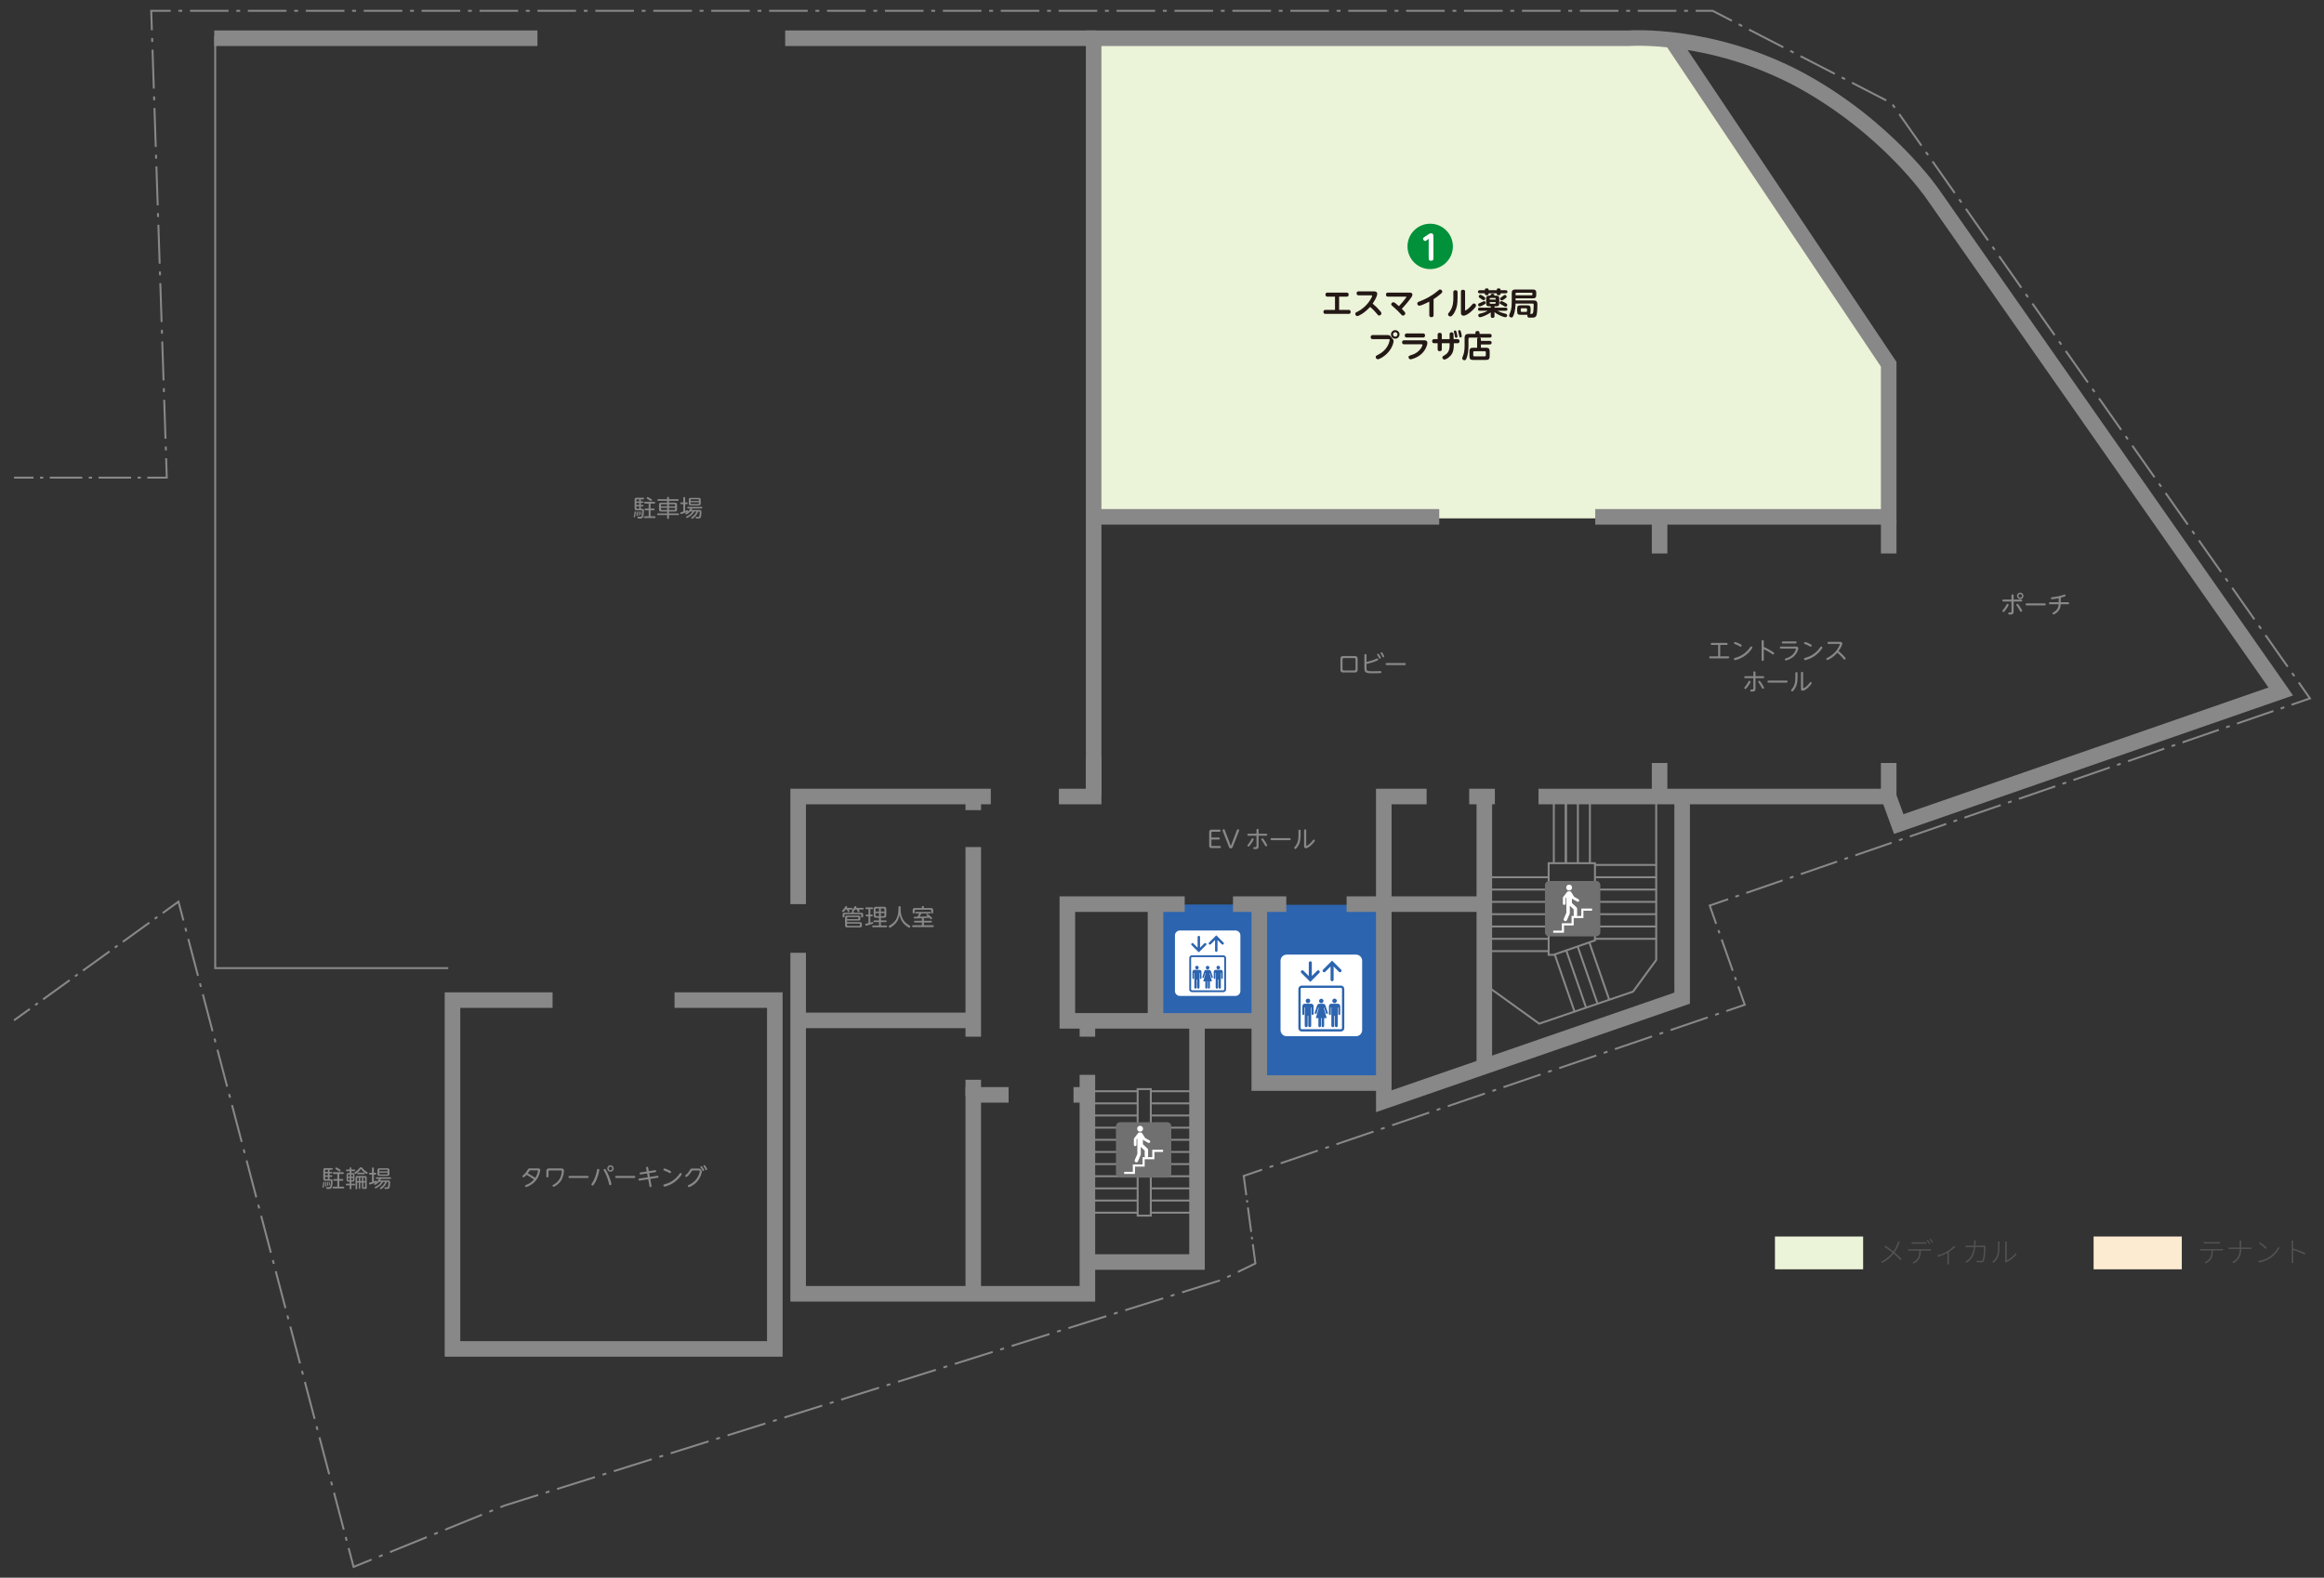 <?xml version="1.0" encoding="utf-8"?>
<!-- Generator: Adobe Illustrator 16.0.0, SVG Export Plug-In . SVG Version: 6.00 Build 0)  -->
<!DOCTYPE svg PUBLIC "-//W3C//DTD SVG 1.1//EN" "http://www.w3.org/Graphics/SVG/1.1/DTD/svg11.dtd">
<svg version="1.1" id="レイヤー_1" xmlns="http://www.w3.org/2000/svg" xmlns:xlink="http://www.w3.org/1999/xlink" x="0px"
	 y="0px" width="1075px" height="730px" viewBox="0 0 1075 730" enable-background="new 0 0 1075 730" xml:space="preserve">
<rect x="0" y="0" width="1075" height="730" fill="#333333" stroke="none"/>
<polygon fill="#EBF3D8" points="873.275,239.842 505.998,239.842 505.998,18.001 774.727,18.001 873.275,167.778 "/>
<g>
	<g>
		<g>
			<path fill="#231815" d="M623.793,143.378c0.244,0,0.979,0,0.979,0.922c0,0.936-0.735,0.936-0.979,0.936h-10.631
				c-0.244,0-0.979,0-0.979-0.922c0-0.936,0.721-0.936,0.979-0.936h4.365v-6.122h-3.429c-0.245,0-0.979,0-0.979-0.922
				c0-0.95,0.721-0.95,0.979-0.95h8.758c0.245,0,0.979,0,0.979,0.936c0,0.937-0.721,0.937-0.979,0.937h-3.429v6.122H623.793z"/>
			<path fill="#231815" d="M628.471,136.651c-0.346,0-0.966-0.102-0.966-0.908c0-0.691,0.418-0.936,0.966-0.936h6.971
				c0.433,0,1.613,0,1.613,1.166c0,0.375-0.244,1.758-2.117,4.523c1.254,1.022,2.406,2.16,3.443,3.399
				c0.461,0.532,0.604,0.749,0.604,1.095c0,0.533-0.476,0.994-1.037,0.994c-0.418,0-0.504-0.102-1.21-0.98
				c-1.225-1.498-2.506-2.621-2.981-3.024c-2.622,2.968-5.373,4.264-5.921,4.264c-0.518,0-0.936-0.519-0.936-1.022
				s0.173-0.605,1.181-1.109c4.423-2.232,6.626-6.611,6.626-7.26c0-0.201-0.216-0.201-0.461-0.201H628.471z"/>
			<path fill="#231815" d="M651.657,135.384c0.778,0,1.671,0,1.671,0.993c0,0.663-0.706,1.556-1.699,2.823
				c-0.39,0.49-1.412,1.771-3.198,3.717c0.317,0.331,0.807,0.82,0.95,0.979c0.62,0.677,0.663,0.878,0.663,1.108
				c0,0.52-0.548,1.009-1.052,1.009c-0.418,0-0.604-0.202-0.994-0.648c-0.907-1.022-1.973-2.103-3.428-3.342
				c-0.937-0.792-1.037-0.878-1.037-1.238c0-0.49,0.461-0.937,1.022-0.937c0.288,0,0.461,0.086,1.052,0.562
				c0.446,0.346,1.037,0.864,1.483,1.253c1.873-1.987,3.472-4.062,3.472-4.292c0-0.115-0.101-0.115-0.331-0.115h-8.182
				c-0.605,0-0.951-0.317-0.951-0.95c0-0.75,0.505-0.922,0.951-0.922H651.657z"/>
			<path fill="#231815" d="M663.119,145.841c0,0.273-0.029,0.907-0.979,0.907c-0.691,0-0.994-0.302-0.994-0.907v-6.266
				c-1.21,0.662-3.946,1.887-4.609,1.887c-0.532,0-0.95-0.49-0.95-1.052c0-0.547,0.259-0.647,1.166-0.993
				c2.752-1.066,5.416-2.406,8.196-4.739c0.792-0.663,0.879-0.735,1.152-0.735c0.533,0,1.052,0.447,1.052,0.994
				c0,0.346-0.188,0.591-0.721,1.037c-1.555,1.325-2.621,2.002-3.312,2.449V145.841z"/>
			<path fill="#231815" d="M672.262,135.182c0-0.303,0.043-0.894,0.965-0.894c0.648,0,0.98,0.26,0.98,0.894v2.708
				c0,2.593-0.245,4.422-1.282,6.396c-0.159,0.317-1.109,2.146-2.06,2.146c-0.49,0-1.052-0.418-1.052-0.994
				c0-0.288,0-0.288,0.662-1.124c1.786-2.246,1.786-5.099,1.786-6.251V135.182z M677.693,143.349c0,0.173,0,0.332,0.13,0.332
				c0.101,0,1.325-0.548,3.14-2.737c0.288-0.346,0.461-0.533,0.821-0.533c0.519,0,0.979,0.446,0.979,0.966
				c0,0.72-1.714,2.333-2.693,3.125c-0.505,0.403-1.974,1.556-3.04,1.556c-1.253,0-1.253-1.065-1.253-1.354v-9.752
				c0-0.403,0.115-0.879,0.951-0.879c0.634,0,0.965,0.245,0.965,0.879V143.349z"/>
			<path fill="#231815" d="M692.352,134.288c0-0.359,0-0.863,0.807-0.863c0.937,0,0.937,0.402,0.937,0.863h2.334
				c0.201,0,0.864,0,0.864,0.721c0,0.648-0.548,0.706-0.864,0.706h-2.334v0.23c0,0.604-0.604,0.647-0.821,0.647
				c-0.835,0-0.922-0.331-0.922-0.647v-0.23h-3.759v0.23c0,0.604-0.605,0.647-0.821,0.647c-0.807,0-0.922-0.316-0.922-0.647v-0.23
				h-2.319c-0.187,0-0.864,0-0.864-0.706c0-0.634,0.504-0.721,0.864-0.721h2.319c0-0.359,0-0.863,0.807-0.863
				c0.937,0,0.937,0.417,0.937,0.863H692.352z M689.573,144.53c-1.729,1.296-4.351,2.262-5.013,2.262
				c-0.591,0-0.764-0.62-0.764-0.894c0-0.604,0.288-0.677,1.786-1.052c1.123-0.273,2.232-0.85,2.607-1.065h-3.76
				c-0.533,0-0.749-0.202-0.749-0.749c0-0.678,0.548-0.678,0.749-0.678h5.143v-0.619h-0.634c-1.34,0-1.498-0.475-1.498-1.613v-1.714
				c0-1.152,0.158-1.628,1.498-1.628h0.432c0.303-0.677,0.39-0.864,0.951-0.864c0.591,0,0.922,0.245,0.922,0.505
				c0,0.071-0.029,0.172-0.087,0.359h0.879c1.34,0,1.483,0.533,1.483,1.628v1.714c0,1.109-0.158,1.613-1.483,1.613h-0.734v0.619
				h5.229c0.418,0,0.749,0.13,0.749,0.721c0,0.691-0.489,0.706-0.749,0.706h-3.846c1.268,0.734,2.391,1.037,3.658,1.368
				c0.389,0.101,0.821,0.216,0.821,0.764c0,0.259-0.144,0.864-0.821,0.864c-0.59,0-3.312-0.864-5.041-2.377v1.815
				c0,0.691-0.332,0.878-0.922,0.878c-0.793,0-0.807-0.604-0.807-0.878V144.53z M686.504,140.929
				c-0.461,0.26-1.599,0.879-2.045,0.879c-0.605,0-0.735-0.648-0.735-0.864c0-0.433,0.274-0.548,0.864-0.778
				c0.245-0.086,1.282-0.59,1.498-0.677c0.188-0.086,0.317-0.13,0.476-0.13c0.418,0,0.619,0.404,0.663,0.678
				C687.281,140.497,686.893,140.713,686.504,140.929z M686.274,138.897c-0.288,0-0.446-0.115-1.195-0.633
				c-0.13-0.102-0.749-0.49-0.864-0.591c-0.087-0.072-0.202-0.245-0.202-0.476c0-0.375,0.332-0.807,0.749-0.807
				c0.375,0,1.095,0.476,1.513,0.764c0.533,0.359,0.764,0.533,0.764,0.82C687.037,138.581,686.619,138.897,686.274,138.897z
				 M689.082,138.596h2.766v-0.39c0-0.23-0.101-0.346-0.346-0.346h-2.088c-0.23,0-0.332,0.13-0.332,0.346V138.596z M689.082,139.776
				v0.418c0,0.216,0.102,0.346,0.332,0.346h2.088c0.245,0,0.346-0.13,0.346-0.346v-0.418H689.082z M696.472,141.923
				c-0.273,0-0.36-0.058-1.08-0.504c-0.216-0.13-0.922-0.504-1.253-0.691c-0.217-0.115-0.447-0.26-0.447-0.591
				c0-0.317,0.26-0.807,0.778-0.807c0.417,0,1.599,0.663,2.103,0.965c0.317,0.188,0.706,0.461,0.634,0.922
				C697.178,141.419,697.005,141.923,696.472,141.923z M695.939,138.351c-0.432,0.288-0.979,0.662-1.339,0.662
				c-0.418,0-0.721-0.489-0.721-0.82c0-0.303,0.086-0.36,0.879-0.894c0.144-0.086,0.734-0.562,0.85-0.647
				c0.145-0.102,0.303-0.188,0.519-0.188c0.461,0,0.778,0.461,0.778,0.807C696.905,137.573,696.832,137.745,695.939,138.351z"/>
			<path fill="#231815" d="M701.783,143.954v-0.965c0-1.397,0.303-1.715,1.714-1.715h2.794c1.383,0,1.715,0.303,1.715,1.715v0.965
				c0,0.893-0.13,1.109-0.26,1.281c1.052,0.015,1.109,0.015,1.311-0.346c0.289-0.532,0.375-2.967,0.375-3.658
				c0-0.648-0.072-0.777-0.634-0.777h-7.764c-0.029,0.993-0.13,3.457-0.879,5.329c-0.374,0.95-0.576,1.124-0.965,1.124
				c-0.101,0-1.109-0.059-1.109-0.879c0-0.303,0.13-0.605,0.259-0.908c0.476-1.108,0.937-2.246,0.937-5.473v-4.033
				c0-1.312,0.591-1.657,1.671-1.657h8.096c0.994,0,1.57,0.317,1.57,1.556v0.994c0,1.182-0.52,1.556-1.57,1.556h-7.994v0.95h8.238
				c1.182,0,1.858,0.13,1.858,2.031c0,1.023-0.071,3.414-0.302,4.408c-0.346,1.526-1.139,1.526-2.867,1.526
				c-0.764,0-0.85,0-1.037-0.101c-0.346-0.173-0.461-0.547-0.461-0.836c0-0.187,0.043-0.287,0.072-0.374h-3.054
				C702.1,145.668,701.783,145.365,701.783,143.954z M701.049,136.637h7.446c0.216,0,0.346-0.101,0.346-0.36v-0.49
				c0-0.23-0.115-0.346-0.346-0.346h-7.015c-0.346,0-0.432,0.217-0.432,0.433V136.637z M706.35,143.075
				c0-0.245-0.102-0.432-0.418-0.432h-2.074c-0.288,0-0.418,0.144-0.418,0.432v0.807c0,0.288,0.145,0.432,0.418,0.432h2.074
				c0.346,0,0.418-0.216,0.418-0.432V143.075z"/>
			<path fill="#231815" d="M634.979,156.926c-0.201,0-0.95,0-0.95-0.95c0-0.937,0.749-0.937,0.95-0.937h6.914
				c0.635,0,0.966,0.028,1.83,1.138c0.777,1.009,0.907,1.152,0.907,1.729c0,0.217-0.389,3.256-3.327,5.964
				c-1.239,1.152-3.154,2.348-3.961,2.348c-0.663,0-0.98-0.591-0.98-1.037c0-0.476,0.174-0.576,1.096-1.052
				c0.936-0.489,3.615-1.901,4.883-5.084c0.316-0.778,0.475-1.557,0.475-1.787c0-0.331-0.216-0.331-0.475-0.331H634.979z
				 M647.367,154.736c0,1.095-0.879,1.974-1.974,1.974c-1.081,0-1.974-0.879-1.974-1.974c0-1.123,0.907-1.974,1.974-1.974
				C646.474,152.763,647.367,153.628,647.367,154.736z M644.371,154.736c0,0.576,0.461,1.022,1.022,1.022s1.022-0.446,1.022-1.022
				c0-0.604-0.49-1.022-1.022-1.022C644.846,153.714,644.371,154.146,644.371,154.736z"/>
			<path fill="#231815" d="M658.8,157.459c0.288,0,1.455,0,1.455,1.225c0,0.979-0.836,3.298-2.65,5.013
				c-1.916,1.814-4.639,2.563-5.114,2.563c-0.748,0-0.95-0.734-0.95-1.008c0-0.548,0.173-0.605,1.686-1.095
				c3.298-1.08,4.753-3.846,4.753-4.609c0-0.23-0.273-0.245-0.446-0.245h-8.038c-0.201,0-0.936,0-0.936-0.907
				c0-0.937,0.734-0.937,0.936-0.937H658.8z M658.252,154.29c0.217,0,0.922,0,0.922,0.922c0,0.937-0.691,0.937-0.922,0.937h-7.533
				c-0.23,0-0.922,0-0.922-0.922c0-0.894,0.634-0.937,0.922-0.937H658.252z"/>
			<path fill="#231815" d="M665.004,154.909c0-0.504,0.217-0.907,0.951-0.907c0.749,0,0.979,0.374,0.979,0.907v2.017h3.615v-2.275
				c0-0.216,0-0.894,0.894-0.894c0.863,0,0.893,0.634,0.893,0.894l0.058,2.275h1.801c0.835,0,0.937,0.62,0.937,0.922
				c0,0.677-0.36,0.966-0.937,0.966h-1.714v0.792c0,2.03-0.303,3.572-1.47,4.911c-0.95,1.109-2.333,1.858-2.866,1.858
				c-0.562,0-0.951-0.504-0.951-0.993c0-0.433,0.288-0.591,0.648-0.793c1.671-0.936,2.708-1.987,2.708-4.868v-0.907h-3.615v2.766
				c0,0.504-0.216,0.907-0.966,0.907c-0.691,0-0.965-0.36-0.965-0.907v-2.766h-1.613c-0.734,0-0.936-0.461-0.936-0.951
				c0-0.504,0.23-0.937,0.936-0.937h1.613V154.909z M674.165,155.688c0,0.403-0.346,0.591-0.619,0.591
				c-0.476,0-0.533-0.418-0.576-0.793c-0.058-0.489-0.202-1.08-0.374-1.599c-0.087-0.273-0.115-0.346-0.115-0.461
				c0-0.245,0.244-0.519,0.576-0.519c0.057,0,0.23,0.015,0.359,0.101C673.805,153.296,674.165,155.385,674.165,155.688z
				 M676.168,155.543c0,0.403-0.332,0.605-0.605,0.605c-0.49,0-0.533-0.375-0.591-0.821c-0.086-0.547-0.216-1.095-0.374-1.584
				c-0.087-0.274-0.115-0.36-0.115-0.461c0-0.245,0.259-0.52,0.59-0.52c0.059,0,0.23,0.015,0.346,0.102
				C675.808,153.138,676.168,155.183,676.168,155.543z"/>
			<path fill="#231815" d="M685.008,157.732h4.076c0.202,0,0.879,0.015,0.879,0.778c0,0.604-0.273,0.864-0.879,0.864h-4.076v1.526
				h2.391c1.124,0,1.672,0.389,1.672,1.656v2.319c0,1.312-0.591,1.671-1.672,1.671h-6.021c-1.109,0-1.656-0.389-1.656-1.671v-2.319
				c0-1.224,0.489-1.656,1.656-1.656h1.887v-3.918c0-0.504,0.173-0.734,0.735-0.777h-4.12c-0.374,0-0.619,0.188-0.619,0.619v3.126
				c0,2.448-0.375,4.422-0.821,5.632c-0.303,0.807-0.547,1.109-1.037,1.109c-0.562,0-1.022-0.403-1.022-0.894
				c0-0.245,0.058-0.374,0.504-1.556c0.418-1.08,0.591-2.736,0.591-4.307v-3.515c0-1.498,0.648-1.931,1.93-1.931h3.068v-0.518
				c0-0.735,0.547-0.807,0.893-0.807c0.404,0,1.009,0.014,1.009,0.807v0.518h4.71c0.288,0,0.894,0.029,0.894,0.807
				c0,0.605-0.216,0.908-0.894,0.908h-4.811c0.519,0.043,0.734,0.23,0.734,0.777V157.732z M687.283,163.005
				c0-0.332-0.158-0.504-0.504-0.504h-4.811c-0.332,0-0.49,0.172-0.49,0.504v1.383c0,0.346,0.173,0.489,0.49,0.489h4.811
				c0.317,0,0.504-0.144,0.504-0.489V163.005z"/>
		</g>
	</g>
	<g>
		<circle fill="#00913A" cx="661.551" cy="114.015" r="10.498"/>
		<g>
			<path fill="#FFFFFF" d="M659.839,111.228c-0.138,0.092-0.397,0.275-0.643,0.275c-0.505,0-0.918-0.612-0.918-1.041
				c0-0.367,0.291-0.581,0.566-0.765l1.974-1.332c0.23-0.152,0.612-0.413,1.103-0.413c1.133,0,1.133,0.934,1.133,1.316v10.361
				c0,0.429-0.123,1.025-1.087,1.025c-0.734,0-1.103-0.291-1.103-1.025v-9.106L659.839,111.228z"/>
		</g>
	</g>
</g>
<rect x="582.181" y="418.639" fill="#2C64AF" width="57.863" height="83.447"/>
<g>
	<g>
		<g>
			<path fill="#545252" d="M878.77,574.666c-0.104,0.209-0.246,0.572-0.351,0.818c-0.442,1.211-1.144,2.73-2.08,3.992
				c1.17,1,2.327,2.002,3.276,3.055l-0.521,0.547c-0.975-1.119-2.015-2.068-3.172-3.055c-1.261,1.533-2.938,3.158-5.253,4.303
				l-0.571-0.508c2.366-1.131,4.017-2.652,5.291-4.238c-0.976-0.793-2.562-1.977-3.757-2.703l0.429-0.521
				c1.157,0.756,2.769,1.898,3.744,2.691c0.949-1.299,1.56-2.664,1.964-3.822c0.077-0.207,0.194-0.572,0.246-0.818L878.77,574.666z"
				/>
			<path fill="#545252" d="M892.264,578.047c0.273,0,0.611-0.014,0.91-0.053v0.703c-0.26-0.014-0.624-0.027-0.91-0.027h-3.757
				c-0.026,1.43-0.208,2.691-0.754,3.693c-0.481,0.844-1.443,1.742-2.522,2.287l-0.624-0.467c1.054-0.455,2.003-1.211,2.509-2.068
				c0.599-0.975,0.689-2.131,0.715-3.445h-4.068c-0.403,0-0.715,0.014-1.066,0.039v-0.715c0.338,0.025,0.663,0.053,1.066,0.053
				H892.264z M885.334,575.447c-0.416,0-0.767,0.012-1.065,0.037v-0.727c0.338,0.039,0.638,0.064,1.04,0.064h4.654
				c0.325,0,0.754-0.014,1.092-0.064v0.727c-0.338-0.025-0.767-0.037-1.092-0.037H885.334z M892.251,575.615
				c-0.247-0.52-0.715-1.301-1.065-1.795l0.493-0.221c0.325,0.469,0.793,1.236,1.079,1.781L892.251,575.615z M893.031,573.119
				c0.351,0.48,0.857,1.273,1.117,1.768l-0.506,0.234c-0.287-0.572-0.716-1.287-1.093-1.781L893.031,573.119z"/>
			<path fill="#545252" d="M904.446,576.916c-0.611,0.662-1.795,1.637-2.965,2.379v4.744c0,0.352,0.014,0.807,0.039,0.963h-0.767
				c0.026-0.156,0.052-0.611,0.052-0.963v-4.342c-1.053,0.586-2.678,1.326-4.329,1.82l-0.377-0.65
				c1.651-0.352,3.367-1.145,4.472-1.781c1.274-0.74,2.691-1.832,3.342-2.652L904.446,576.916z"/>
			<path fill="#545252" d="M918.498,576.617c-0.039,0.232-0.064,0.428-0.078,0.609c-0.039,1.158-0.195,5.02-0.793,6.229
				c-0.26,0.494-0.611,0.662-1.235,0.662c-0.598,0-1.339-0.025-2.041-0.078l-0.077-0.688c0.728,0.076,1.416,0.129,1.988,0.129
				c0.352,0,0.624-0.092,0.768-0.402c0.572-1.105,0.728-4.654,0.728-6.033h-4.056c-0.469,3.939-1.912,5.838-3.966,7.242l-0.61-0.494
				c0.338-0.17,0.793-0.508,1.104-0.781c1.326-1.117,2.457-2.82,2.834-5.967h-2.457c-0.559,0-0.962,0-1.378,0.039v-0.729
				c0.403,0.027,0.857,0.053,1.365,0.053h2.521c0.039-0.455,0.065-0.924,0.065-1.43c0-0.287-0.013-0.703-0.065-1.002h0.793
				c-0.025,0.287-0.039,0.676-0.051,0.988c-0.014,0.508-0.053,0.988-0.092,1.443h3.484c0.363,0,0.572-0.025,0.74-0.039
				L918.498,576.617z"/>
			<path fill="#545252" d="M921.553,583.818c1.066-0.754,1.885-1.898,2.301-3.236c0.377-1.236,0.391-3.9,0.391-5.291
				c0-0.299-0.026-0.547-0.078-0.793h0.779c-0.025,0.207-0.052,0.494-0.052,0.793c0,1.377-0.052,4.186-0.403,5.486
				c-0.39,1.352-1.234,2.611-2.313,3.471L921.553,583.818z M927.468,583.805c0.052-0.168,0.078-0.389,0.078-0.598v-7.904
				c0-0.441-0.039-0.727-0.052-0.871h0.767c-0.026,0.145-0.039,0.43-0.039,0.871v7.918c1.287-0.598,3.068-1.873,4.134-3.471
				l0.403,0.572c-1.157,1.586-2.925,2.873-4.459,3.627c-0.156,0.078-0.26,0.156-0.377,0.246L927.468,583.805z"/>
		</g>
	</g>
	<g>
		<g>
			<path fill="#545252" d="M1027.381,577.943c0.273,0,0.624-0.014,0.923-0.039v0.701c-0.26-0.014-0.624-0.025-0.923-0.025h-3.757
				c-0.026,1.43-0.195,2.691-0.741,3.691c-0.48,0.846-1.456,1.729-2.521,2.289l-0.625-0.469c1.053-0.455,2.002-1.209,2.51-2.066
				c0.598-0.977,0.688-2.146,0.715-3.445h-4.082c-0.391,0-0.702,0-1.053,0.025v-0.701c0.338,0.025,0.649,0.039,1.053,0.039H1027.381
				z M1020.465,575.355c-0.416,0-0.768,0.014-1.066,0.039v-0.729c0.338,0.039,0.637,0.064,1.04,0.064h5.292
				c0.324,0,0.767-0.025,1.104-0.064v0.729c-0.351-0.025-0.78-0.039-1.104-0.039H1020.465z"/>
			<path fill="#545252" d="M1040.459,577.24c0.338,0,0.793-0.014,0.949-0.039v0.703c-0.156-0.014-0.624-0.014-0.963-0.014h-3.756
				v0.26c0,2.898-1.093,4.9-3.537,6.279l-0.662-0.494c2.301-1.105,3.522-2.951,3.522-5.785v-0.26h-4.082
				c-0.455,0-0.897,0-1.079,0.025v-0.729c0.182,0.027,0.624,0.053,1.053,0.053h4.108v-1.938c0-0.377-0.052-0.975-0.091-1.156h0.845
				c-0.026,0.182-0.077,0.793-0.077,1.156v1.938H1040.459z"/>
			<path fill="#545252" d="M1049.858,581.479c1.873-1.223,3.394-3.107,4.096-4.629l0.402,0.689
				c-0.832,1.535-2.209,3.289-4.107,4.512c-1.287,0.832-2.912,1.678-5.278,2.133l-0.429-0.678
				C1046.933,583.143,1048.636,582.271,1049.858,581.479z M1048.623,577.41l-0.508,0.506c-0.649-0.637-2.248-2.027-3.224-2.664
				l0.455-0.482C1046.27,575.381,1047.934,576.732,1048.623,577.41z"/>
			<path fill="#545252" d="M1066.069,580.516c-1.442-0.793-3.899-1.729-5.343-2.17l0.013,4.641c0,0.441,0.014,1.014,0.065,1.379
				h-0.806c0.052-0.352,0.064-0.91,0.064-1.379v-7.605c0-0.312-0.025-0.857-0.078-1.234h0.819c-0.039,0.363-0.078,0.922-0.078,1.234
				v2.25c1.703,0.52,4.134,1.455,5.63,2.197L1066.069,580.516z"/>
		</g>
	</g>
	<rect x="821.028" y="572.131" fill="#EBF3D8" width="40.791" height="15.178"/>
	<rect x="968.429" y="572.131" fill="#FDEBD1" width="40.791" height="15.178"/>
</g>
<rect x="534.109" y="418.504" fill="#2C64AF" width="48.882" height="54.162"/>
<g>
	<g>
		<path fill="#FFFFFF" d="M571.489,460.809H545.76c-1.254,0-2.269-1.02-2.269-2.27v-25.729c0-1.254,1.015-2.268,2.269-2.268h25.729
			c1.253,0,2.268,1.014,2.268,2.268v25.729C573.756,459.789,572.741,460.809,571.489,460.809z"/>
	</g>
	<g>
		<path fill="#2C64AF" d="M560.069,436.918l1.977-1.979v4.916c0,0.156,0.062,0.297,0.166,0.398c0.102,0.104,0.246,0.168,0.4,0.168
			c0.312,0,0.564-0.256,0.564-0.566v-4.916l1.979,1.979c0.219,0.221,0.579,0.221,0.8,0c0.22-0.221,0.22-0.58,0-0.801l-3.344-3.344
			l-3.345,3.344c-0.221,0.221-0.221,0.58,0,0.801C559.489,437.139,559.847,437.139,560.069,436.918z"/>
		<path fill="#2C64AF" d="M554.533,440.654l3.342-3.344c0.221-0.221,0.221-0.578,0-0.801c-0.221-0.219-0.577-0.219-0.801,0
			l-1.978,1.98l0.002-4.918c0-0.154-0.065-0.297-0.167-0.398c-0.102-0.104-0.242-0.166-0.398-0.166
			c-0.314,0-0.566,0.254-0.566,0.564v4.918l-1.98-1.98c-0.22-0.219-0.58-0.219-0.798,0c-0.222,0.223-0.222,0.58,0,0.801
			L554.533,440.654z"/>
		<path fill="#2C64AF" d="M565.91,442.027h-14.572c-0.678,0-1.23,0.553-1.23,1.23v14.572c0,0.68,0.553,1.23,1.23,1.23h14.572
			c0.68,0,1.231-0.551,1.231-1.23v-14.572C567.142,442.58,566.59,442.027,565.91,442.027z M566.282,457.83
			c0,0.205-0.167,0.375-0.372,0.375h-14.572c-0.205,0-0.374-0.17-0.374-0.375v-14.572c0-0.207,0.169-0.375,0.374-0.375h14.572
			c0.205,0,0.372,0.168,0.372,0.375V457.83z"/>
		<path fill="#2C64AF" d="M553.664,448.533c0.463,0,0.837-0.375,0.837-0.836s-0.374-0.838-0.837-0.838
			c-0.459,0-0.836,0.377-0.836,0.838S553.205,448.533,553.664,448.533z"/>
		<path fill="#2C64AF" d="M554.838,448.75h-2.344c-0.51,0-0.924,0.414-0.924,0.924v2.918c0,0.18,0.137,0.357,0.355,0.357
			c0.217,0,0.355-0.178,0.355-0.357v-2.438h0.186v6.766c0,0.297,0.242,0.541,0.543,0.541c0.297,0,0.541-0.244,0.541-0.541v-3.672
			h0.227v3.672c0,0.297,0.245,0.541,0.543,0.541c0.301,0,0.545-0.244,0.545-0.541v-6.766h0.182v2.438
			c0,0.18,0.141,0.357,0.357,0.357c0.216,0,0.355-0.178,0.355-0.357v-2.918C555.76,449.164,555.344,448.75,554.838,448.75z"/>
		<path fill="#2C64AF" d="M563.53,448.533c0.463,0,0.84-0.375,0.84-0.836s-0.377-0.838-0.84-0.838c-0.459,0-0.834,0.377-0.834,0.838
			S563.071,448.533,563.53,448.533z"/>
		<path fill="#2C64AF" d="M564.705,448.75h-2.345c-0.509,0-0.923,0.414-0.923,0.924v2.918c0,0.18,0.137,0.357,0.354,0.357
			s0.358-0.178,0.358-0.357v-2.438h0.183v6.766c0,0.297,0.244,0.541,0.544,0.541c0.297,0,0.541-0.244,0.541-0.541v-3.672h0.228
			v3.672c0,0.297,0.243,0.541,0.542,0.541s0.543-0.244,0.543-0.541v-6.766h0.184v2.438c0,0.18,0.141,0.357,0.357,0.357
			c0.218,0,0.356-0.178,0.356-0.357v-2.918C565.628,449.164,565.212,448.75,564.705,448.75z"/>
		<circle fill="#2C64AF" cx="558.598" cy="447.734" r="0.828"/>
		<path fill="#2C64AF" d="M560.121,449.35c-0.062-0.162-0.189-0.326-0.342-0.432c-0.107-0.078-0.311-0.129-0.518-0.129h-1.326
			c-0.205,0-0.41,0.051-0.52,0.129c-0.15,0.105-0.28,0.27-0.342,0.432l-0.899,2.705c-0.032,0.096-0.025,0.195,0.021,0.283
			c0.045,0.084,0.121,0.152,0.215,0.18c0.036,0.012,0.072,0.018,0.11,0.018c0.162,0,0.3-0.102,0.349-0.256l0.627-1.959
			c0.027-0.084,0.076-0.094,0.095-0.094c0.026,0,0.052,0.02,0.068,0.047c0.015,0.035-0.012,0.125-0.021,0.152l-1.039,3.555
			c-0.006,0.023-0.002,0.049,0.012,0.068c0.016,0.02,0.037,0.031,0.061,0.031h0.862v2.904c0,0.264,0.212,0.477,0.475,0.477
			c0.265,0,0.479-0.213,0.479-0.477v-2.904h0.221v2.904c0,0.264,0.215,0.477,0.478,0.477s0.478-0.213,0.478-0.477v-2.904h0.859
			c0.025,0,0.047-0.012,0.062-0.031c0.014-0.02,0.02-0.045,0.01-0.068l-1.037-3.555c-0.01-0.027-0.035-0.117-0.021-0.152
			c0.014-0.027,0.041-0.047,0.068-0.047c0.019,0,0.066,0.01,0.096,0.094l0.627,1.959c0.048,0.154,0.188,0.256,0.35,0.256
			c0.035,0,0.073-0.006,0.109-0.018c0.094-0.027,0.169-0.096,0.215-0.18c0.046-0.088,0.051-0.188,0.021-0.283L560.121,449.35z"/>
	</g>
</g>
<line fill="none" stroke="#888888" stroke-width="7.2" stroke-miterlimit="10" x1="686.6" y1="368.895" x2="686.6" y2="494.244"/>
<polyline fill="none" stroke="#888888" stroke-width="7.2" stroke-miterlimit="10" points="450.199,597.443 450.199,506.592 
	466.547,506.592 "/>
<line fill="none" stroke="#888888" stroke-width="7.2" stroke-miterlimit="10" x1="450.199" y1="506.852" x2="450.199" y2="499.604"/>
<line fill="none" stroke="#888888" stroke-width="7.2" stroke-miterlimit="10" x1="496.571" y1="506.592" x2="503.559" y2="506.592"/>
<line fill="none" stroke="#888888" stroke-width="7.2" stroke-miterlimit="10" x1="450.199" y1="369.672" x2="450.199" y2="374.848"/>
<polyline fill="none" stroke="#888888" stroke-width="7.2" stroke-miterlimit="10" points="548.002,418.344 493.723,418.344 
	493.723,472.342 582.725,472.342 "/>
<line fill="none" stroke="#888888" stroke-width="7.2" stroke-miterlimit="10" x1="595.002" y1="418.344" x2="570.346" y2="418.344"/>
<line fill="none" stroke="#888888" stroke-width="7.2" stroke-miterlimit="10" x1="685.766" y1="418.344" x2="622.894" y2="418.344"/>
<line fill="none" stroke="#888888" stroke-width="7.2" stroke-miterlimit="10" x1="450.199" y1="472.131" x2="369.094" y2="472.131"/>
<polyline fill="none" stroke="#888888" stroke-width="7.2" stroke-miterlimit="10" points="504.198,583.939 553.698,583.939 
	553.698,472.641 "/>
<polyline fill="none" stroke="#888888" stroke-width="7.2" stroke-miterlimit="10" points="778.099,368.539 778.099,461.84 
	640.1,509.539 640.1,418.639 "/>
<polyline fill="none" stroke="#888888" stroke-width="7.2" stroke-miterlimit="10" points="582.499,419.539 582.499,501.139 
	638.299,501.139 "/>
<line fill="none" stroke="#888888" stroke-width="7.2" stroke-miterlimit="10" x1="534.498" y1="419.238" x2="534.498" y2="472.639"/>
<polyline fill="none" stroke="#888888" stroke-width="7.2" stroke-miterlimit="10" points="312.028,462.742 358.401,462.742 
	358.401,624.145 209.301,624.145 209.301,462.742 255.599,462.742 "/>
<line fill="none" stroke="#888888" stroke-width="7.2" stroke-miterlimit="10" x1="502.998" y1="479.676" x2="502.998" y2="471.744"/>
<polyline fill="none" stroke="#888888" stroke-width="7.2" stroke-miterlimit="10" points="369.199,440.852 369.199,598.639 
	502.998,598.639 502.998,497.326 "/>
<polyline fill="none" stroke="#888888" stroke-width="7.2" stroke-miterlimit="10" points="458.3,368.547 369.199,368.547 
	369.199,418.344 "/>
<polyline fill="none" stroke="#888888" stroke-width="7.2" stroke-miterlimit="10" points="505.883,350.68 505.883,368.547 
	489.799,368.547 "/>
<polyline fill="none" stroke="#888888" stroke-width="7.2" stroke-miterlimit="10" points="659.901,368.547 640.093,368.547 
	640.093,419.9 "/>
<path fill="none" stroke="#888888" stroke-width="7.2" stroke-miterlimit="10" d="M711.66,368.547h161.982l4.65,12.748
	l176.703-61.35l-160.947-230.1c0,0-20.855-30.751-61.205-52.8c-41.4-22.203-79.344-19.352-79.344-19.352H505.883v350.853"/>
<line fill="none" stroke="#888888" stroke-width="7.2" stroke-miterlimit="10" x1="691.473" y1="368.547" x2="679.601" y2="368.547"/>
<polygon fill="none" stroke="#888888" stroke-width="0.9" stroke-miterlimit="10" points="718.581,441.803 716.356,441.803 
	716.356,399.406 737.768,399.406 737.768,435.127 "/>
<line fill="none" stroke="#888888" stroke-width="0.9" stroke-miterlimit="10" x1="718.74" y1="371.846" x2="718.74" y2="399.354"/>
<line fill="none" stroke="#888888" stroke-width="0.9" stroke-miterlimit="10" x1="724.305" y1="371.846" x2="724.305" y2="399.354"/>
<line fill="none" stroke="#888888" stroke-width="0.9" stroke-miterlimit="10" x1="729.871" y1="371.846" x2="729.871" y2="399.354"/>
<line fill="none" stroke="#888888" stroke-width="0.9" stroke-miterlimit="10" x1="735.436" y1="371.846" x2="735.436" y2="399.354"/>
<line fill="none" stroke="#888888" stroke-width="0.9" stroke-miterlimit="10" x1="724.305" y1="371.846" x2="724.305" y2="399.354"/>
<line fill="none" stroke="#888888" stroke-width="0.9" stroke-miterlimit="10" x1="737.767" y1="400.201" x2="766.069" y2="400.201"/>
<line fill="none" stroke="#888888" stroke-width="0.9" stroke-miterlimit="10" x1="737.767" y1="405.9" x2="766.069" y2="405.9"/>
<line fill="none" stroke="#888888" stroke-width="0.9" stroke-miterlimit="10" x1="737.767" y1="411.598" x2="766.069" y2="411.598"/>
<line fill="none" stroke="#888888" stroke-width="0.9" stroke-miterlimit="10" x1="737.767" y1="417.295" x2="766.069" y2="417.295"/>
<line fill="none" stroke="#888888" stroke-width="0.9" stroke-miterlimit="10" x1="737.767" y1="422.994" x2="766.069" y2="422.994"/>
<line fill="none" stroke="#888888" stroke-width="0.9" stroke-miterlimit="10" x1="737.767" y1="428.693" x2="766.069" y2="428.693"/>
<line fill="none" stroke="#888888" stroke-width="0.9" stroke-miterlimit="10" x1="737.767" y1="434.391" x2="766.069" y2="434.391"/>
<line fill="none" stroke="#888888" stroke-width="0.9" stroke-miterlimit="10" x1="688.055" y1="405.9" x2="716.357" y2="405.9"/>
<line fill="none" stroke="#888888" stroke-width="0.9" stroke-miterlimit="10" x1="688.055" y1="411.598" x2="716.357" y2="411.598"/>
<line fill="none" stroke="#888888" stroke-width="0.9" stroke-miterlimit="10" x1="688.055" y1="417.295" x2="716.357" y2="417.295"/>
<line fill="none" stroke="#888888" stroke-width="0.9" stroke-miterlimit="10" x1="688.055" y1="422.994" x2="716.357" y2="422.994"/>
<line fill="none" stroke="#888888" stroke-width="0.9" stroke-miterlimit="10" x1="688.055" y1="428.693" x2="716.357" y2="428.693"/>
<line fill="none" stroke="#888888" stroke-width="0.9" stroke-miterlimit="10" x1="688.055" y1="434.391" x2="716.357" y2="434.391"/>
<line fill="none" stroke="#888888" stroke-width="0.9" stroke-miterlimit="10" x1="688.055" y1="440.088" x2="716.357" y2="440.088"/>
<polyline fill="none" stroke="#888888" stroke-width="0.9" stroke-miterlimit="10" points="766.1,371.506 766.1,444.182 
	755.412,458.807 711.988,473.656 689.824,457.682 "/>
<line fill="none" stroke="#888888" stroke-width="0.9" stroke-miterlimit="10" x1="719.196" y1="441.729" x2="728.334" y2="468.088"/>
<line fill="none" stroke="#888888" stroke-width="0.9" stroke-miterlimit="10" x1="724.531" y1="439.879" x2="733.67" y2="466.238"/>
<line fill="none" stroke="#888888" stroke-width="0.9" stroke-miterlimit="10" x1="729.814" y1="438.029" x2="738.952" y2="464.389"/>
<line fill="none" stroke="#888888" stroke-width="0.9" stroke-miterlimit="10" x1="735.202" y1="436.129" x2="744.341" y2="462.488"/>
<rect x="526.234" y="503.928" fill="none" stroke="#888888" stroke-width="0.9" stroke-miterlimit="10" width="6.083" height="58.551"/>
<line fill="none" stroke="#888888" stroke-width="0.9" stroke-miterlimit="10" x1="532.349" y1="504.906" x2="550.386" y2="504.906"/>
<line fill="none" stroke="#888888" stroke-width="0.9" stroke-miterlimit="10" x1="532.349" y1="510.525" x2="550.386" y2="510.525"/>
<line fill="none" stroke="#888888" stroke-width="0.9" stroke-miterlimit="10" x1="532.349" y1="516.145" x2="550.386" y2="516.145"/>
<line fill="none" stroke="#888888" stroke-width="0.9" stroke-miterlimit="10" x1="532.349" y1="521.768" x2="550.386" y2="521.768"/>
<line fill="none" stroke="#888888" stroke-width="0.9" stroke-miterlimit="10" x1="532.349" y1="527.385" x2="550.386" y2="527.385"/>
<line fill="none" stroke="#888888" stroke-width="0.9" stroke-miterlimit="10" x1="532.349" y1="533.004" x2="550.386" y2="533.004"/>
<line fill="none" stroke="#888888" stroke-width="0.9" stroke-miterlimit="10" x1="532.349" y1="538.625" x2="550.386" y2="538.625"/>
<line fill="none" stroke="#888888" stroke-width="0.9" stroke-miterlimit="10" x1="532.349" y1="544.244" x2="550.386" y2="544.244"/>
<line fill="none" stroke="#888888" stroke-width="0.9" stroke-miterlimit="10" x1="532.349" y1="549.863" x2="550.386" y2="549.863"/>
<line fill="none" stroke="#888888" stroke-width="0.9" stroke-miterlimit="10" x1="532.349" y1="555.484" x2="550.386" y2="555.484"/>
<line fill="none" stroke="#888888" stroke-width="0.9" stroke-miterlimit="10" x1="532.349" y1="561.104" x2="550.386" y2="561.104"/>
<line fill="none" stroke="#888888" stroke-width="0.9" stroke-miterlimit="10" x1="505.887" y1="504.906" x2="526.251" y2="504.906"/>
<line fill="none" stroke="#888888" stroke-width="0.9" stroke-miterlimit="10" x1="505.887" y1="510.525" x2="526.251" y2="510.525"/>
<line fill="none" stroke="#888888" stroke-width="0.9" stroke-miterlimit="10" x1="505.887" y1="516.145" x2="526.251" y2="516.145"/>
<line fill="none" stroke="#888888" stroke-width="0.9" stroke-miterlimit="10" x1="505.887" y1="521.768" x2="526.251" y2="521.768"/>
<line fill="none" stroke="#888888" stroke-width="0.9" stroke-miterlimit="10" x1="505.887" y1="527.385" x2="526.251" y2="527.385"/>
<line fill="none" stroke="#888888" stroke-width="0.9" stroke-miterlimit="10" x1="505.887" y1="533.004" x2="526.251" y2="533.004"/>
<line fill="none" stroke="#888888" stroke-width="0.9" stroke-miterlimit="10" x1="505.887" y1="538.625" x2="526.251" y2="538.625"/>
<line fill="none" stroke="#888888" stroke-width="0.9" stroke-miterlimit="10" x1="505.887" y1="544.244" x2="526.251" y2="544.244"/>
<line fill="none" stroke="#888888" stroke-width="0.9" stroke-miterlimit="10" x1="505.887" y1="549.863" x2="526.251" y2="549.863"/>
<line fill="none" stroke="#888888" stroke-width="0.9" stroke-miterlimit="10" x1="505.887" y1="555.484" x2="526.251" y2="555.484"/>
<line fill="none" stroke="#888888" stroke-width="0.9" stroke-miterlimit="10" x1="505.887" y1="561.104" x2="526.251" y2="561.104"/>
<g>
	<g>
		<path fill="#FFFFFF" d="M627.25,479.455h-32.091c-1.563,0-2.829-1.27-2.829-2.832v-32.09c0-1.562,1.266-2.828,2.829-2.828h32.091
			c1.562,0,2.828,1.266,2.828,2.828v32.09C630.078,478.186,628.813,479.455,627.25,479.455z"/>
	</g>
	<g>
		<path fill="#2C64AF" d="M613.006,449.656l2.467-2.467v6.131c0,0.197,0.078,0.371,0.206,0.498c0.128,0.129,0.306,0.209,0.499,0.209
			c0.389,0,0.705-0.318,0.705-0.707v-6.131l2.468,2.467c0.274,0.275,0.723,0.275,0.999,0c0.273-0.273,0.273-0.723,0-0.996
			l-4.172-4.172l-4.172,4.172c-0.275,0.273-0.275,0.723,0,0.996C612.283,449.932,612.729,449.932,613.006,449.656z"/>
		<path fill="#2C64AF" d="M606.102,454.316l4.17-4.168c0.275-0.277,0.275-0.723,0-0.998c-0.277-0.275-0.722-0.275-0.998,0
			l-2.469,2.467l0.003-6.133c0-0.193-0.081-0.369-0.208-0.496c-0.126-0.129-0.303-0.209-0.498-0.209
			c-0.391,0-0.705,0.316-0.705,0.705v6.133l-2.471-2.467c-0.273-0.275-0.723-0.275-0.996,0c-0.275,0.275-0.275,0.721,0,0.998
			L606.102,454.316z"/>
		<path fill="#2C64AF" d="M620.292,456.029h-18.175c-0.846,0-1.535,0.691-1.535,1.535v18.176c0,0.848,0.689,1.535,1.535,1.535
			h18.175c0.849,0,1.536-0.688,1.536-1.535v-18.176C621.828,456.721,621.141,456.029,620.292,456.029z M620.758,475.74
			c0,0.256-0.209,0.467-0.466,0.467h-18.175c-0.256,0-0.466-0.211-0.466-0.467v-18.176c0-0.258,0.21-0.467,0.466-0.467h18.175
			c0.257,0,0.466,0.209,0.466,0.467V475.74z"/>
		<circle fill="#2C64AF" cx="605.02" cy="463.102" r="1.043"/>
		<path fill="#2C64AF" d="M606.483,464.416h-2.923c-0.636,0-1.152,0.514-1.152,1.152v3.637c0,0.227,0.171,0.447,0.442,0.447
			s0.443-0.221,0.443-0.447v-3.039h0.232v8.439c0,0.371,0.303,0.674,0.676,0.674s0.677-0.303,0.677-0.674v-4.58h0.282v4.58
			c0,0.371,0.306,0.674,0.678,0.674c0.374,0,0.678-0.303,0.678-0.674v-8.439h0.229v3.039c0,0.227,0.174,0.447,0.445,0.447
			c0.27,0,0.444-0.221,0.444-0.447v-3.637C607.634,464.93,607.115,464.416,606.483,464.416z"/>
		<path fill="#2C64AF" d="M617.324,464.145c0.576,0,1.045-0.467,1.045-1.043s-0.469-1.043-1.045-1.043
			c-0.574,0-1.041,0.467-1.041,1.043S616.75,464.145,617.324,464.145z"/>
		<path fill="#2C64AF" d="M618.789,464.416h-2.925c-0.634,0-1.151,0.514-1.151,1.152v3.637c0,0.227,0.172,0.447,0.443,0.447
			s0.446-0.221,0.446-0.447v-3.039h0.229v8.439c0,0.371,0.304,0.674,0.679,0.674c0.37,0,0.676-0.303,0.676-0.674v-4.58h0.282v4.58
			c0,0.371,0.304,0.674,0.677,0.674s0.678-0.303,0.678-0.674v-8.439h0.229v3.039c0,0.227,0.174,0.447,0.445,0.447
			s0.444-0.221,0.444-0.447v-3.637C619.941,464.93,619.422,464.416,618.789,464.416z"/>
		<path fill="#2C64AF" d="M611.172,464.18c0.57,0,1.033-0.465,1.033-1.033s-0.463-1.029-1.033-1.029
			c-0.566,0-1.031,0.461-1.031,1.029S610.606,464.18,611.172,464.18z"/>
		<path fill="#2C64AF" d="M613.073,465.162c-0.075-0.201-0.236-0.406-0.426-0.539c-0.135-0.096-0.389-0.158-0.646-0.158h-1.655
			c-0.256,0-0.511,0.062-0.647,0.158c-0.187,0.133-0.349,0.338-0.425,0.539l-1.124,3.375c-0.04,0.117-0.03,0.242,0.026,0.352
			c0.057,0.105,0.151,0.191,0.268,0.225c0.045,0.016,0.091,0.023,0.137,0.023c0.203,0,0.375-0.129,0.436-0.32l0.783-2.443
			c0.034-0.104,0.095-0.115,0.117-0.115c0.035,0,0.066,0.023,0.086,0.059c0.018,0.041-0.016,0.154-0.025,0.189l-1.297,4.434
			c-0.007,0.027-0.002,0.061,0.014,0.084c0.02,0.025,0.049,0.039,0.078,0.039h1.073v3.621c0,0.33,0.265,0.596,0.594,0.596
			s0.597-0.266,0.597-0.596v-3.621h0.276v3.621c0,0.33,0.267,0.596,0.596,0.596c0.327,0,0.595-0.266,0.595-0.596v-3.621h1.072
			c0.031,0,0.059-0.014,0.076-0.039c0.018-0.023,0.025-0.057,0.015-0.084l-1.294-4.434c-0.012-0.035-0.045-0.148-0.026-0.189
			c0.017-0.035,0.05-0.059,0.085-0.059c0.023,0,0.083,0.012,0.118,0.115l0.783,2.443c0.06,0.191,0.233,0.32,0.435,0.32
			c0.044,0,0.092-0.008,0.137-0.023c0.117-0.033,0.211-0.119,0.268-0.225c0.059-0.109,0.064-0.234,0.028-0.352L613.073,465.162z"/>
	</g>
</g>
<g>
	<path fill="#888888" d="M248.861,540.619c0.281,0,1.037,0,1.037,0.82c0,0.205-0.367,3.328-2.852,5.672
		c-1.545,1.459-3.436,2.129-3.706,2.129c-0.292,0-0.465-0.293-0.465-0.508c0-0.293,0.249-0.389,0.648-0.541
		c1.339-0.518,2.539-1.34,3.479-2.42c-1.383-1.025-2.452-1.652-3.436-2.182c-0.356,0.41-1.113,1.178-1.426,1.178
		c-0.227,0-0.497-0.227-0.497-0.498c0-0.205,0.119-0.301,0.389-0.529c0.821-0.691,1.361-1.361,1.944-2.344
		c0.421-0.723,0.486-0.777,1.415-0.777H248.861z M245.371,541.525c-0.281,0-0.378,0.109-0.432,0.186
		c-0.119,0.15-0.67,1.004-0.799,1.188c1.804,0.951,2.646,1.545,3.436,2.096c0.227-0.357,0.669-1.037,0.994-2.031
		c0.173-0.518,0.259-1.016,0.259-1.145c0-0.293-0.249-0.293-0.454-0.293H245.371z"/>
	<path fill="#888888" d="M254.367,541.559c-0.637,0-0.659,0.336-0.659,0.584v2.16c0,0.119,0,0.486-0.486,0.486
		c-0.497,0-0.497-0.367-0.497-0.486v-2.355c0-1.178,0.67-1.318,1.361-1.318h5.261c0.724,0,1.501,0,1.501,1.049
		c0,0.098-0.011,2.484-1.253,4.482c-0.67,1.082-1.675,2.053-3.025,2.799c-0.195,0.107-0.324,0.162-0.486,0.162
		c-0.346,0-0.508-0.291-0.508-0.508c0-0.238,0.086-0.281,0.551-0.529c1.069-0.572,2.452-1.695,3.154-3.436
		c0.54-1.328,0.583-2.475,0.583-2.582c0-0.4-0.108-0.508-0.594-0.508H254.367z"/>
	<path fill="#888888" d="M271.768,544.098c0.151,0,0.497,0,0.497,0.486c0,0.453-0.367,0.453-0.497,0.453h-8.319
		c-0.129,0-0.497,0-0.497-0.465c0-0.475,0.356-0.475,0.497-0.475H271.768z"/>
	<path fill="#888888" d="M277.22,541.332c0,0.26-0.519,3.467-2.15,6.18c-0.313,0.508-0.637,1.059-0.951,1.059
		c-0.249,0-0.573-0.184-0.573-0.508c0-0.152,0.033-0.195,0.324-0.627c1.21-1.826,1.923-3.91,2.291-6.07
		c0.043-0.271,0.119-0.52,0.475-0.52C276.961,540.846,277.22,540.996,277.22,541.332z M280.806,542.25
		c1.513,2.895,2.009,5.381,2.009,5.629c0,0.508-0.54,0.508-0.572,0.508c-0.389,0-0.432-0.184-0.573-0.799
		c-0.691-3.025-1.75-4.928-2.301-5.922c-0.076-0.141-0.141-0.248-0.141-0.377c0-0.281,0.313-0.443,0.529-0.443
		C280.018,540.846,280.072,540.846,280.806,542.25z M283.896,540.662c0,0.832-0.67,1.502-1.501,1.502
		c-0.821,0-1.502-0.67-1.502-1.502c0-0.842,0.691-1.502,1.502-1.502C283.216,539.16,283.896,539.82,283.896,540.662z
		 M281.563,540.662c0,0.453,0.378,0.832,0.832,0.832c0.464,0,0.832-0.379,0.832-0.832c0-0.465-0.378-0.832-0.832-0.832
		C281.941,539.83,281.563,540.197,281.563,540.662z"/>
	<path fill="#888888" d="M293.367,544.098c0.151,0,0.497,0,0.497,0.486c0,0.453-0.367,0.453-0.497,0.453h-8.319
		c-0.129,0-0.497,0-0.497-0.465c0-0.475,0.356-0.475,0.497-0.475H293.367z"/>
	<path fill="#888888" d="M298.873,540.467c-0.011-0.053-0.021-0.117-0.021-0.172c0-0.336,0.367-0.41,0.529-0.41
		c0.335,0,0.4,0.215,0.432,0.41l0.303,1.6l2.852-0.443c0.237-0.033,0.572,0.01,0.572,0.486c0,0.303-0.227,0.389-0.41,0.42
		l-2.852,0.443l0.334,1.771l3.393-0.529c0.367-0.053,0.562,0.119,0.562,0.486c0,0.293-0.194,0.4-0.399,0.432l-3.382,0.52
		l0.605,3.209c0.011,0.031,0.011,0.129,0.011,0.184c0,0.324-0.378,0.41-0.529,0.41c-0.368,0-0.411-0.26-0.443-0.422l-0.594-3.23
		l-3.965,0.627c-0.346,0.055-0.529-0.162-0.529-0.496c0-0.357,0.292-0.4,0.399-0.422l3.922-0.615l-0.335-1.783l-2.917,0.453
		c-0.562,0.088-0.573-0.389-0.573-0.463c0-0.303,0.195-0.412,0.411-0.443l2.917-0.443L298.873,540.467z"/>
	<path fill="#888888" d="M315.366,543.223c0,0.312-1.339,2.322-3.543,3.857c-2.161,1.512-4.213,1.955-4.451,1.955
		c-0.324,0-0.529-0.293-0.529-0.584c0-0.346,0.173-0.389,0.864-0.562c1.891-0.486,3.673-1.545,5.088-2.928
		c0.724-0.713,0.994-1.09,1.621-1.955c0.108-0.162,0.216-0.281,0.411-0.281C315.053,542.725,315.366,542.932,315.366,543.223z
		 M308.971,541.234c1.448,0.66,1.448,0.822,1.448,1.037c0,0.314-0.249,0.551-0.475,0.551c-0.151,0-0.292-0.086-0.508-0.205
		c-0.508-0.303-0.529-0.312-2.269-1.059c-0.162-0.076-0.313-0.172-0.313-0.389c0-0.227,0.194-0.508,0.529-0.508
		C307.588,540.662,308.344,540.953,308.971,541.234z"/>
	<path fill="#888888" d="M320.462,541.58c-0.324,0-0.356,0.055-0.648,0.52c-0.691,1.123-1.945,2.506-2.377,2.506
		c-0.216,0-0.497-0.205-0.497-0.508c0-0.184,0.054-0.227,0.507-0.627c0.951-0.854,1.329-1.512,1.772-2.268
		c0.313-0.529,0.583-0.529,1.264-0.529h2.668c0.465,0,0.691,0.031,1.059,0.453c0.346,0.398,0.454,0.701,0.454,0.994
		c0,0.258-0.454,2.711-2.333,4.752c-1.502,1.621-3.328,2.389-3.662,2.389c-0.324,0-0.497-0.303-0.497-0.52
		c0-0.27,0.076-0.303,0.756-0.637c0.789-0.389,2.853-1.416,4.116-4.029c0.508-1.059,0.67-2.086,0.67-2.215
		c0-0.281-0.227-0.281-0.421-0.281H320.462z M325.723,541.43c0,0.236-0.205,0.441-0.432,0.441c-0.227,0-0.27-0.086-0.464-0.475
		c-0.281-0.551-0.508-0.854-0.746-1.156c-0.119-0.15-0.129-0.227-0.129-0.258c0-0.314,0.313-0.486,0.54-0.422
		C324.838,539.668,325.723,541.17,325.723,541.43z M327.095,541.008c0,0.227-0.194,0.432-0.421,0.432
		c-0.238,0-0.281-0.086-0.464-0.486c-0.27-0.572-0.465-0.842-0.713-1.178c-0.119-0.162-0.119-0.236-0.119-0.27
		c0-0.184,0.151-0.41,0.454-0.41c0.011,0,0.054,0,0.098,0.01C326.263,539.215,327.095,540.727,327.095,541.008z"/>
</g>
<g>
	<path fill="#888888" d="M294.072,236.951c0,0.323-0.119,1.253-0.271,1.868c-0.097,0.433-0.14,0.562-0.367,0.562
		c-0.14,0-0.324-0.087-0.324-0.292c0-0.098,0.141-0.54,0.162-0.627c0.13-0.54,0.162-0.831,0.227-1.426
		c0.021-0.237,0.043-0.41,0.324-0.41C294.072,236.627,294.072,236.886,294.072,236.951z M296.859,235.417
		c0.583,0,1.005,0.086,1.005,0.896c0,0.734-0.151,2.441-0.497,3.09c-0.292,0.529-0.897,0.529-1.502,0.529
		c-0.129,0-0.583,0-0.659-0.021c-0.108-0.033-0.313-0.108-0.313-0.476s0.259-0.367,0.421-0.367c0.065,0,0.832,0.021,0.994,0.011
		c0.184-0.021,0.421-0.043,0.562-0.562c0.184-0.648,0.238-1.729,0.238-2.01c0-0.227-0.065-0.367-0.356-0.367h-2.193
		c-0.778,0-1.015-0.205-1.015-1.016v-3.835c0-0.778,0.205-1.016,1.015-1.016h2.938c0.097,0,0.421,0,0.421,0.378
		s-0.302,0.389-0.421,0.389h-1.069v0.983h0.886c0.216,0,0.389,0.087,0.389,0.324c0,0.248-0.151,0.346-0.389,0.346h-0.886v0.929
		h0.875c0.108,0,0.389,0.011,0.389,0.335s-0.281,0.335-0.389,0.335h-0.875v1.124H296.859z M294.363,232.024h1.307v-0.983h-0.961
		c-0.238,0-0.346,0.108-0.346,0.346V232.024z M295.67,232.694h-1.307v0.929h1.307V232.694z M294.363,234.293v0.768
		c0,0.237,0.097,0.356,0.346,0.356h0.961v-1.124H294.363z M294.903,236.918c0.022,0.194,0.076,0.973,0.076,1.459
		c0,0.216,0,0.453-0.292,0.453c-0.249,0-0.27-0.194-0.27-0.291c0-0.162,0.021-0.919,0.021-1.069c0-0.098-0.021-0.552,0-0.638
		c0.021-0.151,0.173-0.184,0.205-0.184C294.871,236.648,294.892,236.811,294.903,236.918z M295.714,237.059
		c0.043,0.228,0.173,0.896,0.173,1.135c0,0.097,0,0.302-0.249,0.302c-0.238,0-0.249-0.161-0.281-0.496
		c-0.011-0.184-0.119-1.103-0.119-1.146c0-0.205,0.173-0.205,0.238-0.205C295.638,236.648,295.659,236.811,295.714,237.059z
		 M296.513,236.973c0.119,0.399,0.227,0.756,0.227,0.939c0,0.098-0.032,0.271-0.237,0.271c-0.173,0-0.184-0.055-0.281-0.508
		c-0.032-0.141-0.184-0.768-0.184-0.886c0-0.162,0.151-0.194,0.184-0.194C296.394,236.595,296.427,236.67,296.513,236.973z
		 M300.921,235.319h1.437c0.097,0,0.443,0,0.443,0.399c0,0.411-0.335,0.411-0.443,0.411h-1.437v2.744h1.858
		c0.098,0,0.443,0,0.443,0.41s-0.335,0.41-0.443,0.41h-4.505c-0.108,0-0.454,0-0.454-0.41s0.335-0.41,0.454-0.41h1.772v-2.744
		h-1.426c-0.108,0-0.454,0-0.454-0.4c0-0.41,0.346-0.41,0.454-0.41h1.426v-2.322h-1.621c-0.216,0-0.454-0.076-0.454-0.411
		c0-0.302,0.184-0.41,0.454-0.41h4.17c0.119,0,0.454,0.011,0.454,0.41c0,0.303-0.184,0.411-0.454,0.411h-1.674V235.319z
		 M301.039,230.782c0.508,0.356,0.508,0.399,0.508,0.551c0,0.281-0.249,0.508-0.475,0.508c-0.151,0-0.195-0.032-0.583-0.324
		c-0.27-0.216-0.67-0.453-1.081-0.702c-0.129-0.086-0.292-0.184-0.292-0.367c0-0.194,0.216-0.486,0.508-0.454
		C299.916,230.037,300.694,230.544,301.039,230.782z"/>
	<path fill="#888888" d="M308.576,232.586v-0.843h-4.051c-0.141,0-0.443-0.011-0.443-0.399s0.335-0.389,0.443-0.389h4.051v-0.67
		c0-0.324,0.195-0.399,0.465-0.399c0.356,0,0.421,0.205,0.421,0.399v0.67h4.029c0.108,0,0.443,0,0.443,0.399
		c0,0.389-0.334,0.389-0.443,0.389h-4.029v0.843h2.701c0.702,0,1.005,0.238,1.005,0.994v2.128c0,0.768-0.313,0.994-1.005,0.994
		h-2.701v0.843h4.181c0.292,0,0.443,0.108,0.443,0.421c0,0.379-0.346,0.379-0.443,0.379h-4.181v1.296
		c0,0.313-0.119,0.454-0.465,0.454c-0.421,0-0.421-0.335-0.421-0.454v-1.296h-4.181c-0.162,0-0.443-0.021-0.443-0.4
		c0-0.399,0.324-0.399,0.443-0.399h4.181v-0.843h-2.744c-0.713,0-0.994-0.259-0.994-0.994v-2.128c0-0.745,0.292-0.994,0.994-0.994
		H308.576z M308.576,233.31h-2.484c-0.227,0-0.346,0.108-0.346,0.346v0.595h2.83V233.31z M308.576,235.946v-1.005h-2.83v0.659
		c0,0.227,0.097,0.346,0.346,0.346H308.576z M309.463,233.31v0.94h2.809v-0.595c0-0.227-0.108-0.346-0.346-0.346H309.463z
		 M309.463,235.946h2.463c0.227,0,0.346-0.098,0.346-0.346v-0.659h-2.809V235.946z"/>
	<path fill="#888888" d="M319.29,236.659c-0.756,0.854-1.599,1.361-1.891,1.361c-0.238,0-0.368-0.217-0.368-0.389
		c0-0.13,0.054-0.206,0.162-0.271c0.27-0.162,0.681-0.41,0.778-0.486c-0.626,0.292-2.733,0.983-2.906,0.983
		c-0.378,0-0.389-0.486-0.389-0.508c0-0.26,0.194-0.335,0.313-0.367c0.021,0,1.016-0.271,1.08-0.292v-3.403h-0.918
		c-0.162,0-0.443-0.043-0.443-0.421c0-0.313,0.195-0.421,0.443-0.421h0.918v-2.021c0-0.13,0-0.454,0.432-0.454
		c0.378,0,0.432,0.249,0.432,0.454v2.021h0.767c0.238,0,0.389,0.14,0.389,0.399c0,0.162-0.033,0.442-0.389,0.442h-0.767v3.145
		c0.141-0.044,0.194-0.065,0.767-0.281c0.033-0.011,0.151-0.054,0.238-0.054c0.324,0,0.335,0.399,0.335,0.432
		c0,0.043-0.011,0.076-0.033,0.13c0.346-0.324,0.681-0.627,1.113-1.394h-1.08c-0.086,0-0.411,0-0.411-0.367s0.313-0.367,0.411-0.378
		h6.201c0.086,0,0.421,0.011,0.421,0.367c0,0.378-0.324,0.378-0.421,0.378h-4.213c-0.195,0.356-0.313,0.54-0.443,0.724h3.511
		c0.648,0,1.146,0.032,1.146,0.918c0,0.605-0.087,2.063-0.368,2.561c-0.259,0.454-0.724,0.454-1.404,0.454
		c-0.141,0-0.551,0-0.648-0.032c-0.184-0.065-0.249-0.206-0.249-0.368c0-0.161,0.043-0.378,0.389-0.378
		c0.021,0,0.724,0.021,0.799,0.021c0.271,0,0.411-0.118,0.476-0.356c0.119-0.421,0.194-1.339,0.194-1.761
		c0-0.389-0.184-0.389-0.454-0.389h-0.27c-0.346,1.048-0.94,1.998-1.772,2.723c-0.238,0.205-0.767,0.637-1.026,0.637
		c-0.237,0-0.41-0.194-0.41-0.421c0-0.162,0.119-0.26,0.216-0.324c0.594-0.399,1.61-1.059,2.204-2.614h-0.961
		c-0.271,0.486-0.811,1.479-2.312,2.431c-0.249,0.162-0.929,0.572-1.167,0.572c-0.259,0-0.378-0.227-0.378-0.399
		c0-0.194,0.129-0.26,0.249-0.313c1.901-0.875,2.484-1.848,2.744-2.29H319.29z M324.141,232.856c0,0.788-0.216,1.005-1.016,1.005
		h-3.511c-0.799,0-1.015-0.217-1.015-1.005v-1.48c0-0.777,0.205-1.016,1.015-1.016h3.511c0.778,0,1.016,0.206,1.016,1.016V232.856z
		 M323.287,231.798v-0.422c0-0.162-0.043-0.356-0.346-0.356h-3.144c-0.249,0-0.356,0.13-0.356,0.356v0.422H323.287z
		 M323.287,232.402h-3.846v0.454c0,0.237,0.119,0.356,0.356,0.356h3.144c0.27,0,0.346-0.151,0.346-0.356V232.402z"/>
</g>
<g>
	<path fill="#888888" d="M150.072,547.15c0,0.324-0.119,1.254-0.271,1.869c-0.097,0.432-0.14,0.562-0.367,0.562
		c-0.14,0-0.324-0.088-0.324-0.293c0-0.098,0.141-0.539,0.162-0.627c0.13-0.539,0.162-0.832,0.227-1.426
		c0.021-0.236,0.043-0.41,0.324-0.41C150.072,546.826,150.072,547.086,150.072,547.15z M152.859,545.617
		c0.583,0,1.005,0.086,1.005,0.896c0,0.734-0.151,2.441-0.497,3.09c-0.292,0.529-0.897,0.529-1.502,0.529
		c-0.129,0-0.583,0-0.659-0.021c-0.108-0.033-0.313-0.109-0.313-0.477s0.259-0.367,0.421-0.367c0.065,0,0.832,0.021,0.994,0.012
		c0.184-0.021,0.421-0.043,0.562-0.562c0.184-0.648,0.238-1.729,0.238-2.01c0-0.227-0.065-0.367-0.356-0.367h-2.193
		c-0.778,0-1.015-0.205-1.015-1.016v-3.834c0-0.779,0.205-1.016,1.015-1.016h2.938c0.097,0,0.421,0,0.421,0.377
		c0,0.379-0.302,0.389-0.421,0.389h-1.069v0.984h0.886c0.216,0,0.389,0.086,0.389,0.324c0,0.248-0.151,0.346-0.389,0.346h-0.886
		v0.928h0.875c0.108,0,0.389,0.012,0.389,0.336s-0.281,0.334-0.389,0.334h-0.875v1.125H152.859z M150.363,542.225h1.307v-0.984
		h-0.961c-0.238,0-0.346,0.109-0.346,0.346V542.225z M151.67,542.895h-1.307v0.928h1.307V542.895z M150.363,544.492v0.768
		c0,0.238,0.097,0.357,0.346,0.357h0.961v-1.125H150.363z M150.903,547.117c0.022,0.195,0.076,0.973,0.076,1.459
		c0,0.217,0,0.453-0.292,0.453c-0.249,0-0.27-0.193-0.27-0.291c0-0.162,0.021-0.918,0.021-1.068c0-0.098-0.021-0.553,0-0.639
		c0.021-0.15,0.173-0.184,0.205-0.184C150.871,546.848,150.892,547.01,150.903,547.117z M151.714,547.258
		c0.043,0.227,0.173,0.896,0.173,1.135c0,0.098,0,0.303-0.249,0.303c-0.238,0-0.249-0.162-0.281-0.496
		c-0.011-0.184-0.119-1.104-0.119-1.146c0-0.205,0.173-0.205,0.238-0.205C151.638,546.848,151.659,547.01,151.714,547.258z
		 M152.513,547.172c0.119,0.4,0.227,0.756,0.227,0.939c0,0.098-0.032,0.271-0.237,0.271c-0.173,0-0.184-0.055-0.281-0.508
		c-0.032-0.141-0.184-0.768-0.184-0.887c0-0.162,0.151-0.195,0.184-0.195C152.394,546.793,152.427,546.869,152.513,547.172z
		 M156.921,545.52h1.437c0.097,0,0.443,0,0.443,0.398c0,0.412-0.335,0.412-0.443,0.412h-1.437v2.744h1.858
		c0.098,0,0.443,0,0.443,0.41s-0.335,0.41-0.443,0.41h-4.505c-0.108,0-0.454,0-0.454-0.41s0.335-0.41,0.454-0.41h1.772v-2.744
		h-1.426c-0.108,0-0.454,0-0.454-0.4c0-0.41,0.346-0.41,0.454-0.41h1.426v-2.322h-1.621c-0.216,0-0.454-0.076-0.454-0.412
		c0-0.301,0.184-0.41,0.454-0.41h4.17c0.119,0,0.454,0.012,0.454,0.41c0,0.303-0.184,0.412-0.454,0.412h-1.674V545.52z
		 M157.039,540.982c0.508,0.355,0.508,0.398,0.508,0.551c0,0.281-0.249,0.508-0.475,0.508c-0.151,0-0.195-0.033-0.583-0.324
		c-0.27-0.217-0.67-0.455-1.081-0.703c-0.129-0.086-0.292-0.184-0.292-0.367c0-0.193,0.216-0.486,0.508-0.453
		C155.916,540.236,156.694,540.744,157.039,540.982z"/>
	<path fill="#888888" d="M161.736,542.732v-0.822h-1.243c-0.097,0-0.443,0-0.443-0.389s0.346-0.389,0.443-0.389h1.243v-0.627
		c0-0.236,0.108-0.389,0.399-0.389c0.378,0,0.389,0.27,0.389,0.389v0.627h1.286c0.151,0,0.443,0.021,0.443,0.389
		c0,0.389-0.335,0.389-0.443,0.389h-1.286v0.822h0.464c0.811,0,0.972,0.312,0.972,1.016v2.008c0,0.736-0.184,1.016-0.972,1.016
		h-0.464v0.898h1.275c0.162,0,0.443,0.031,0.443,0.398c0,0.389-0.324,0.389-0.443,0.389h-1.275v1.404c0,0.119,0,0.422-0.389,0.422
		c-0.399,0-0.399-0.303-0.399-0.422v-1.404h-1.329c-0.14,0-0.443,0-0.443-0.389s0.324-0.398,0.443-0.398h1.329v-0.898h-0.443
		c-0.821,0-0.972-0.312-0.972-1.016v-2.008c0-0.703,0.151-1.016,0.972-1.016H161.736z M161.757,544.439v-1.049h-0.497
		c-0.216,0-0.259,0.131-0.259,0.27v0.779H161.757z M161.757,545.043h-0.756v0.779c0,0.172,0.076,0.27,0.259,0.27h0.497V545.043z
		 M162.502,544.439h0.756v-0.779c0-0.172-0.076-0.27-0.259-0.27h-0.497V544.439z M162.502,545.043v1.049h0.497
		c0.162,0,0.259-0.076,0.259-0.27v-0.779H162.502z M166.738,541.154c-0.821,1.08-2.118,2.053-2.409,2.053
		c-0.238,0-0.421-0.27-0.421-0.518c0-0.205,0.162-0.303,0.313-0.4c1.135-0.691,1.642-1.35,1.988-1.783
		c0.216-0.281,0.368-0.42,0.735-0.42c0.378,0,0.519,0.129,0.778,0.453c0.421,0.508,0.843,1.016,1.664,1.502
		c0.659,0.377,0.67,0.389,0.67,0.594c0,0.248-0.184,0.518-0.411,0.518c-0.238,0-1.048-0.582-1.48-0.949
		c-0.411-0.367-0.681-0.682-0.994-1.102c-0.064-0.088-0.119-0.152-0.194-0.152S166.878,540.971,166.738,541.154z M168.098,547.184
		v2.527c0,0.141-0.011,0.379-0.335,0.379c-0.324,0-0.346-0.217-0.346-0.379v-2.527h-0.756v2.527c0,0.141-0.011,0.379-0.335,0.379
		c-0.313,0-0.356-0.195-0.356-0.379v-2.527h-0.756v2.699c0,0.152-0.011,0.412-0.378,0.412c-0.335,0-0.378-0.205-0.378-0.412v-4.752
		c0-0.768,0.206-1.016,1.016-1.016h3.144c0.789,0,1.016,0.227,1.016,1.016v4.268c0,0.723-0.205,0.723-1.037,0.723
		c-0.292,0-0.475-0.141-0.475-0.443c0-0.096,0.032-0.258,0.14-0.324c0.043-0.021,0.086-0.021,0.141-0.021
		c0.151,0,0.346,0.012,0.389-0.01c0.076-0.043,0.097-0.076,0.097-0.227v-1.912H168.098z M165.97,546.459v-1.578h-0.421
		c-0.238,0-0.346,0.119-0.346,0.357v1.221H165.97z M165.678,543.314c-0.119,0-0.454,0-0.454-0.367c0-0.377,0.324-0.377,0.454-0.377
		h2.658c0.13,0,0.443,0,0.443,0.367c0,0.312-0.194,0.377-0.443,0.377H165.678z M167.418,544.881h-0.756v1.578h0.756V544.881z
		 M168.098,546.459h0.799v-1.221c0-0.227-0.097-0.357-0.356-0.357h-0.443V546.459z"/>
	<path fill="#888888" d="M175.29,546.859c-0.756,0.854-1.599,1.361-1.891,1.361c-0.238,0-0.368-0.217-0.368-0.391
		c0-0.129,0.054-0.205,0.162-0.27c0.27-0.162,0.681-0.41,0.778-0.486c-0.626,0.293-2.733,0.984-2.906,0.984
		c-0.378,0-0.389-0.486-0.389-0.508c0-0.26,0.194-0.336,0.313-0.367c0.021,0,1.016-0.271,1.08-0.293v-3.402h-0.918
		c-0.162,0-0.443-0.043-0.443-0.422c0-0.312,0.195-0.422,0.443-0.422h0.918v-2.02c0-0.129,0-0.453,0.432-0.453
		c0.378,0,0.432,0.248,0.432,0.453v2.02h0.767c0.238,0,0.389,0.141,0.389,0.4c0,0.162-0.033,0.443-0.389,0.443h-0.767v3.145
		c0.141-0.045,0.194-0.066,0.767-0.281c0.033-0.012,0.151-0.055,0.238-0.055c0.324,0,0.335,0.4,0.335,0.432
		c0,0.043-0.011,0.076-0.033,0.131c0.346-0.324,0.681-0.627,1.113-1.395h-1.08c-0.086,0-0.411,0-0.411-0.367
		s0.313-0.367,0.411-0.379h6.201c0.086,0,0.421,0.012,0.421,0.369c0,0.377-0.324,0.377-0.421,0.377h-4.213
		c-0.195,0.357-0.313,0.541-0.443,0.725h3.511c0.648,0,1.146,0.031,1.146,0.918c0,0.605-0.087,2.062-0.368,2.561
		c-0.259,0.453-0.724,0.453-1.404,0.453c-0.141,0-0.551,0-0.648-0.031c-0.184-0.066-0.249-0.207-0.249-0.369
		s0.043-0.377,0.389-0.377c0.021,0,0.724,0.021,0.799,0.021c0.271,0,0.411-0.119,0.476-0.357c0.119-0.42,0.194-1.338,0.194-1.76
		c0-0.389-0.184-0.389-0.454-0.389h-0.27c-0.346,1.047-0.94,1.998-1.772,2.723c-0.238,0.205-0.767,0.637-1.026,0.637
		c-0.237,0-0.41-0.195-0.41-0.422c0-0.162,0.119-0.26,0.216-0.324c0.594-0.398,1.61-1.059,2.204-2.613h-0.961
		c-0.271,0.486-0.811,1.479-2.312,2.43c-0.249,0.162-0.929,0.572-1.167,0.572c-0.259,0-0.378-0.227-0.378-0.398
		c0-0.195,0.129-0.26,0.249-0.314c1.901-0.875,2.484-1.848,2.744-2.289H175.29z M180.141,543.057c0,0.787-0.216,1.004-1.016,1.004
		h-3.511c-0.799,0-1.015-0.217-1.015-1.004v-1.48c0-0.777,0.205-1.016,1.015-1.016h3.511c0.778,0,1.016,0.205,1.016,1.016V543.057z
		 M179.287,541.998v-0.422c0-0.162-0.043-0.357-0.346-0.357h-3.144c-0.249,0-0.356,0.131-0.356,0.357v0.422H179.287z
		 M179.287,542.602h-3.846v0.455c0,0.236,0.119,0.355,0.356,0.355h3.144c0.27,0,0.346-0.15,0.346-0.355V542.602z"/>
</g>
<g>
	<path fill="#888888" d="M627.984,309.931c0,0.919-0.476,1.232-1.296,1.232h-5.358c-1.026,0-1.297-0.508-1.297-1.232v-5.142
		c0-0.907,0.454-1.242,1.297-1.242h5.358c1.026,0,1.296,0.519,1.296,1.242V309.931z M621.005,309.597
		c0,0.41,0.119,0.626,0.691,0.626h4.624c0.583,0,0.691-0.227,0.691-0.626v-4.483c0-0.411-0.119-0.627-0.691-0.627h-4.624
		c-0.595,0-0.691,0.237-0.691,0.627V309.597z"/>
	<path fill="#888888" d="M632.108,309.305c0,1.112,0.259,1.296,3.208,1.296c0.907,0,1.869-0.021,2.776-0.075
		c0.324-0.021,0.356-0.021,0.411-0.021c0.118,0,0.485,0,0.485,0.464c0,0.228-0.086,0.39-0.323,0.465
		c-0.346,0.098-2.755,0.098-3.479,0.098c-2.604,0-4.072-0.043-4.072-2.042v-6.396c0-0.173,0.021-0.454,0.476-0.454
		c0.346,0,0.519,0.108,0.519,0.454v3.187c0.961-0.205,3.046-0.756,4.396-1.415c0.389-0.184,0.433-0.205,0.562-0.205
		c0.249,0,0.454,0.237,0.454,0.508c0,0.27-0.119,0.367-0.918,0.691c-0.443,0.184-2.074,0.832-4.494,1.34V309.305z M638.73,304.356
		c0,0.217-0.194,0.433-0.433,0.433c-0.237,0-0.28-0.087-0.464-0.486c-0.162-0.356-0.411-0.767-0.616-1.048
		c-0.173-0.238-0.216-0.281-0.216-0.378c0-0.335,0.346-0.486,0.562-0.411C637.898,302.574,638.73,304.098,638.73,304.356z
		 M640.296,303.72c0,0.227-0.194,0.432-0.421,0.432c-0.238,0-0.281-0.098-0.465-0.486c-0.184-0.41-0.389-0.777-0.605-1.069
		c-0.162-0.227-0.194-0.281-0.194-0.389c0-0.184,0.141-0.411,0.443-0.411c0.021,0,0.064,0,0.118,0.022
		C639.507,301.926,640.296,303.46,640.296,303.72z"/>
	<path fill="#888888" d="M649.767,306.798c0.151,0,0.497,0,0.497,0.486c0,0.454-0.367,0.454-0.497,0.454h-8.318
		c-0.13,0-0.497,0-0.497-0.465c0-0.476,0.356-0.476,0.497-0.476H649.767z"/>
</g>
<g>
	<path fill="#888888" d="M563.767,387.527c0.432,0,0.465,0.336,0.465,0.453c0,0.314-0.173,0.477-0.465,0.477h-3.403v2.592
		c0,0.336,0.119,0.4,0.4,0.4h3.5c0.442,0,0.475,0.334,0.475,0.475c0,0.314-0.161,0.477-0.475,0.477h-3.824
		c-1.113,0-1.113-0.811-1.113-1.199v-6.125c0-0.4,0-1.189,1.113-1.189h3.673c0.41,0,0.476,0.291,0.476,0.465
		c0,0.312-0.162,0.486-0.476,0.486h-3.349c-0.281,0-0.4,0.064-0.4,0.4v2.289H563.767z"/>
	<path fill="#888888" d="M572.137,384.125c0.087-0.238,0.151-0.41,0.486-0.41c0.303,0,0.562,0.172,0.562,0.453
		c0,0.129-0.054,0.291-0.107,0.432l-2.853,7.238c-0.13,0.324-0.292,0.734-0.875,0.734c-0.604,0-0.767-0.41-0.896-0.734l-2.842-7.238
		c-0.107-0.26-0.118-0.355-0.118-0.432c0-0.281,0.27-0.453,0.562-0.453c0.335,0,0.399,0.162,0.497,0.41l2.787,7.291L572.137,384.125
		z"/>
	<path fill="#888888" d="M581.208,384.006c0-0.174,0.021-0.465,0.486-0.465c0.346,0,0.486,0.152,0.486,0.465v1.762h3.521
		c0.108,0,0.486,0,0.486,0.463c0,0.465-0.378,0.465-0.486,0.465h-3.521v4.775c0,1.092-0.356,1.404-1.675,1.404
		c-0.389,0-0.756,0-0.756-0.496c0-0.422,0.312-0.422,0.485-0.422c0.811,0,0.973,0,0.973-0.584v-4.678h-3.738
		c-0.107,0-0.485,0-0.485-0.453c0-0.475,0.367-0.475,0.485-0.475h3.738V384.006z M576.985,391.211c0-0.129,0.054-0.193,0.529-0.766
		c0.777-0.963,1.145-1.676,1.437-2.248c0.119-0.217,0.205-0.312,0.41-0.312c0.324,0,0.552,0.258,0.552,0.453
		c0,0.26-0.757,1.533-1.34,2.322c-0.768,1.037-0.886,1.037-1.059,1.037C577.254,391.697,576.985,391.471,576.985,391.211z
		 M583.952,387.885c0.205,0,0.281,0.021,0.973,1.059c0.323,0.496,1.231,1.891,1.231,2.193c0,0.279-0.303,0.463-0.551,0.463
		c-0.238,0-0.281-0.074-0.67-0.777c-0.313-0.572-0.768-1.307-1.308-2.084c-0.151-0.217-0.194-0.271-0.194-0.4
		C583.434,388.068,583.726,387.885,583.952,387.885z"/>
	<path fill="#888888" d="M596.545,387.797c0.151,0,0.497,0,0.497,0.486c0,0.455-0.367,0.455-0.497,0.455h-8.318
		c-0.13,0-0.497,0-0.497-0.465c0-0.477,0.356-0.477,0.497-0.477H596.545z"/>
	<path fill="#888888" d="M600.625,384.361c0-0.227,0.055-0.463,0.486-0.463c0.313,0,0.497,0.107,0.497,0.463v2.119
		c0,1.717-0.173,3.154-0.929,4.59c-0.271,0.508-1.048,1.74-1.513,1.74c-0.259,0-0.529-0.217-0.529-0.498
		c0-0.15,0.043-0.205,0.519-0.766c1.458-1.729,1.469-4.127,1.469-5.014V384.361z M604.212,390.996c0,0.215,0,0.355,0.151,0.355
		c0.476,0,1.923-1.252,2.614-2.172c0.486-0.646,0.54-0.713,0.745-0.713c0.206,0,0.476,0.217,0.476,0.486
		c0,0.572-2.744,3.533-4.138,3.533c-0.832,0-0.832-0.648-0.832-0.93v-7.346c0-0.172,0.033-0.453,0.476-0.453
		c0.303,0,0.508,0.086,0.508,0.453V390.996z"/>
</g>
<g>
	<path fill="#888888" d="M391.192,420.816c-0.324,0.453-0.918,1.199-1.253,1.199c-0.206,0-0.443-0.217-0.443-0.455
		c0-0.15,0-0.15,0.399-0.551c0.486-0.475,0.735-0.896,1.081-1.457c0.097-0.174,0.184-0.324,0.442-0.324
		c0.141,0,0.454,0.086,0.454,0.355c0,0.098-0.043,0.195-0.194,0.486h2.279c0.248,0,0.4,0.107,0.4,0.379
		c0,0.236-0.108,0.367-0.4,0.367h-1.307c0.01,0.043,0.28,0.68,0.28,0.896c0,0.291-0.356,0.324-0.442,0.324
		c-0.281,0-0.367-0.162-0.411-0.303c-0.162-0.551-0.184-0.605-0.302-0.918H391.192z M399.1,420.07c0.194,0,0.41,0.064,0.41,0.379
		c0,0.258-0.15,0.367-0.41,0.367h-1.869c0.107,0.215,0.389,0.744,0.389,0.906c0,0.26-0.27,0.324-0.465,0.324
		c-0.184,0-0.324-0.074-0.41-0.236c-0.054-0.109-0.346-0.832-0.421-0.994h-0.811c-0.162,0.248-0.562,0.768-0.788,0.885
		c0.172,0.088,0.184,0.229,0.184,0.324v0.293h3.338c0.777,0,1.004,0.215,1.004,1.016v0.734c0,0.129,0,0.42-0.41,0.42
		c-0.324,0-0.475-0.107-0.475-0.42v-0.703c0-0.227-0.098-0.346-0.336-0.346h-7.064c-0.26,0-0.335,0.152-0.335,0.346v0.703
		c0,0.141-0.011,0.41-0.421,0.41c-0.336,0-0.454-0.107-0.454-0.41v-0.734c0-0.801,0.227-1.016,1.015-1.016h3.273v-0.293
		c0-0.172,0.065-0.303,0.26-0.346c-0.216-0.15-0.227-0.303-0.227-0.346c0-0.107,0.075-0.215,0.098-0.248
		c0.551-0.605,0.626-0.691,1.09-1.545c0.087-0.172,0.184-0.291,0.39-0.291c0.292,0,0.485,0.129,0.485,0.355
		c0,0.131-0.075,0.293-0.172,0.465H399.1z M397.653,426.682c0.767,0,1.016,0.205,1.016,1.006v0.432c0,0.789-0.238,1.004-1.016,1.004
		h-5.727c-0.788,0-1.016-0.248-1.016-1.016v-3.445c0-0.777,0.238-1.027,1.016-1.027h5.121c0.734,0,0.939,0.229,0.939,0.951v0.4
		c0,0.723-0.205,0.939-0.95,0.939h-5.218v0.756H397.653z M391.819,425.268h5.012c0.152,0,0.26-0.076,0.26-0.271v-0.389
		c0-0.172-0.075-0.27-0.26-0.27h-4.655c-0.249,0-0.356,0.129-0.356,0.357V425.268z M391.819,427.363v0.713
		c0,0.227,0.107,0.346,0.346,0.346h5.282c0.216,0,0.346-0.109,0.346-0.346v-0.357c0-0.227-0.118-0.355-0.346-0.355H391.819z"/>
	<path fill="#888888" d="M401.742,423.992h-0.896c-0.086,0-0.421,0-0.421-0.4c0-0.324,0.216-0.398,0.421-0.398h0.896v-2.529h-1.015
		c-0.108,0-0.433,0-0.433-0.398c0-0.4,0.303-0.41,0.433-0.41h2.712c0.107,0,0.432,0,0.432,0.398c0,0.324-0.205,0.41-0.422,0.41
		h-0.875v2.529h0.734c0.152,0,0.411,0.043,0.411,0.398c0,0.293-0.184,0.4-0.411,0.4h-0.734v2.895
		c0.162-0.043,0.896-0.291,1.027-0.291c0.259,0,0.334,0.227,0.334,0.41c0,0.346-0.064,0.389-1.664,0.865
		c-0.604,0.184-1.447,0.398-1.652,0.398c-0.26,0-0.389-0.248-0.389-0.475c0-0.303,0.184-0.357,0.27-0.389
		c0.195-0.055,1.07-0.248,1.242-0.291V423.992z M407.448,425.861h2.236c0.107,0,0.432,0.01,0.432,0.4
		c0,0.389-0.313,0.389-0.432,0.389h-2.236v1.566h2.463c0.119,0,0.443,0.01,0.443,0.398c0,0.336-0.238,0.412-0.443,0.412h-6.061
		c-0.098,0-0.422,0-0.422-0.391c0-0.389,0.26-0.42,0.422-0.42h2.744v-1.566h-2.129c-0.107,0-0.432,0-0.432-0.379
		s0.27-0.41,0.432-0.41h2.129v-1.221h-1.297c-0.832,0-1.156-0.281-1.156-1.145v-2.766c0-0.844,0.303-1.156,1.156-1.156h3.512
		c0.799,0,1.145,0.27,1.145,1.156v2.766c0,0.854-0.312,1.145-1.145,1.145h-1.361V425.861z M406.605,421.777v-1.426h-1.178
		c-0.378,0-0.465,0.227-0.465,0.465v0.961H406.605z M406.605,422.48h-1.643v0.939c0,0.303,0.13,0.465,0.465,0.465h1.178V422.48z
		 M407.436,421.777h1.675v-0.961c0-0.314-0.14-0.465-0.454-0.465h-1.221V421.777z M407.436,422.48v1.404h1.221
		c0.26,0,0.454-0.109,0.454-0.465v-0.939H407.436z"/>
	<path fill="#888888" d="M415.6,419.746c0-0.119,0-0.486,0.497-0.486s0.508,0.357,0.508,0.486v1.016
		c0,2.053,0.529,4.029,1.556,5.348c0.973,1.254,2.301,1.977,2.593,2.129c0.173,0.086,0.346,0.193,0.346,0.443
		c0,0.162-0.13,0.561-0.519,0.561c-0.346,0-1.469-0.832-2.139-1.459c-0.497-0.463-1.793-1.684-2.334-4.461
		c-0.291,1.447-0.842,2.852-1.836,3.943c-0.865,0.939-2.27,1.977-2.658,1.977c-0.312,0-0.519-0.324-0.519-0.572
		c0-0.217,0.13-0.312,0.292-0.4c2.139-1.178,3.371-2.57,4.008-5.26c0.13-0.541,0.205-2.184,0.205-2.248V419.746z"/>
	<path fill="#888888" d="M426.432,424.867c-1.274,0.076-3.197,0.129-3.327,0.129c-0.151,0-0.464,0-0.464-0.42
		c0-0.25,0.15-0.346,0.259-0.367c0.087-0.012,1.221-0.033,1.427-0.033c0.215-0.303,0.453-0.68,0.885-1.502h-1.512
		c-0.13,0-0.422-0.01-0.422-0.377s0.303-0.367,0.422-0.367h6.438c0.194,0,0.411,0.031,0.411,0.367c0,0.367-0.281,0.377-0.411,0.377
		h-3.943c-0.583,1.049-0.647,1.168-0.864,1.48c1.739-0.055,1.793-0.055,3.813-0.162c-0.075-0.064-0.442-0.379-0.519-0.453
		c-0.098-0.076-0.15-0.152-0.15-0.281c0-0.195,0.184-0.41,0.41-0.41c0.141,0,0.281,0.096,0.312,0.119
		c0.303,0.205,1.07,0.875,1.438,1.23c0.496,0.498,0.519,0.541,0.519,0.682c0,0.215-0.237,0.475-0.476,0.475
		c-0.119,0-0.205-0.055-0.291-0.129c-0.044-0.033-0.454-0.486-0.541-0.574c-0.627,0.066-0.939,0.076-2.495,0.162v1.232h3.273
		c0.173,0,0.432,0.033,0.432,0.4c0,0.377-0.302,0.389-0.432,0.389h-3.273v1.285h4.126c0.119,0,0.443,0,0.443,0.422
		c0,0.42-0.324,0.42-0.443,0.42h-9.128c-0.141,0-0.454-0.01-0.454-0.42c0-0.422,0.335-0.422,0.454-0.422h4.083v-1.285h-3.229
		c-0.108,0-0.421,0-0.421-0.4c0-0.389,0.323-0.389,0.421-0.389h3.229V424.867z M430.484,420.135c0.886,0,1.167,0.238,1.167,1.178
		v0.875c0,0.131,0,0.455-0.433,0.455c-0.323,0-0.485-0.109-0.485-0.455v-0.789c0-0.322-0.152-0.463-0.465-0.463h-6.742
		c-0.312,0-0.453,0.15-0.453,0.463v0.801c0,0.119-0.011,0.443-0.432,0.443c-0.357,0-0.476-0.152-0.476-0.455v-0.875
		c0-0.918,0.271-1.178,1.167-1.178h3.09v-0.529c0-0.129,0.021-0.389,0.442-0.389c0.324,0,0.486,0.086,0.486,0.389v0.529H430.484z"/>
</g>
<g>
	<path fill="#888888" d="M799.359,303.696c0.13,0,0.497,0,0.497,0.465c0,0.464-0.346,0.475-0.497,0.475h-8.254
		c-0.129,0-0.497,0-0.497-0.464c0-0.465,0.335-0.476,0.497-0.476h3.651v-5.283h-2.927c-0.13,0-0.497,0-0.497-0.464
		c0-0.454,0.324-0.476,0.497-0.476h6.806c0.13,0,0.497,0,0.497,0.465c0,0.453-0.335,0.475-0.497,0.475h-2.928v5.283H799.359z"/>
	<path fill="#888888" d="M810.591,299.623c0,0.313-1.34,2.323-3.544,3.857c-2.16,1.512-4.213,1.955-4.451,1.955
		c-0.324,0-0.529-0.292-0.529-0.583c0-0.346,0.173-0.39,0.864-0.562c1.891-0.486,3.674-1.545,5.089-2.928
		c0.724-0.713,0.994-1.091,1.62-1.955c0.108-0.162,0.216-0.281,0.411-0.281C810.278,299.126,810.591,299.332,810.591,299.623z
		 M804.196,297.636c1.447,0.659,1.447,0.821,1.447,1.037c0,0.313-0.248,0.551-0.476,0.551c-0.151,0-0.291-0.086-0.508-0.205
		c-0.508-0.303-0.529-0.313-2.269-1.059c-0.162-0.076-0.313-0.173-0.313-0.39c0-0.227,0.194-0.507,0.529-0.507
		C802.813,297.063,803.569,297.354,804.196,297.636z"/>
	<path fill="#888888" d="M815.87,305.327c0,0.151-0.011,0.476-0.497,0.476s-0.508-0.303-0.508-0.476v-8.643
		c0-0.141,0-0.486,0.497-0.486s0.508,0.335,0.508,0.486v2.658c0.864,0.356,2.409,1.08,4.116,2.236
		c0.518,0.346,0.68,0.464,0.68,0.702c0,0.248-0.194,0.551-0.496,0.551c-0.184,0-0.249-0.043-0.811-0.454
		c-1.329-0.95-2.744-1.652-3.489-1.977V305.327z"/>
	<path fill="#888888" d="M830.678,299.159c0.421,0,1.156,0,1.156,0.864c0,0.713-0.735,2.387-1.935,3.564
		c-1.415,1.372-3.554,2.01-3.824,2.01c-0.302,0-0.476-0.292-0.476-0.497c0-0.303,0.206-0.367,0.573-0.486
		c0.648-0.205,2.636-0.843,3.846-2.679c0.476-0.724,0.702-1.394,0.702-1.577c0-0.271-0.313-0.271-0.486-0.271h-6.46
		c-0.119,0-0.476,0-0.476-0.465c0-0.464,0.356-0.464,0.476-0.464H830.678z M830.559,296.782c0.119,0,0.476,0,0.476,0.465
		c0,0.475-0.356,0.475-0.476,0.475h-5.866c-0.118,0-0.476,0-0.476-0.464c0-0.465,0.335-0.476,0.476-0.476H830.559z"/>
	<path fill="#888888" d="M842.99,299.623c0,0.313-1.34,2.323-3.544,3.857c-2.16,1.512-4.213,1.955-4.451,1.955
		c-0.323,0-0.529-0.292-0.529-0.583c0-0.346,0.173-0.39,0.864-0.562c1.891-0.486,3.674-1.545,5.089-2.928
		c0.724-0.713,0.993-1.091,1.62-1.955c0.108-0.162,0.216-0.281,0.41-0.281C842.677,299.126,842.99,299.332,842.99,299.623z
		 M836.595,297.636c1.447,0.659,1.447,0.821,1.447,1.037c0,0.313-0.248,0.551-0.476,0.551c-0.151,0-0.291-0.086-0.508-0.205
		c-0.508-0.303-0.529-0.313-2.269-1.059c-0.162-0.076-0.313-0.173-0.313-0.39c0-0.227,0.195-0.507,0.529-0.507
		C835.212,297.063,835.968,297.354,836.595,297.636z"/>
	<path fill="#888888" d="M845.806,297.938c-0.107,0-0.485,0-0.485-0.465c0-0.389,0.248-0.476,0.485-0.476h5.305
		c0.335,0,1.059,0,1.059,0.778c0,0.432-0.399,1.642-1.707,3.489c1.21,0.961,2.074,1.869,2.658,2.527
		c0.604,0.691,0.604,0.768,0.604,0.908c0,0.237-0.205,0.508-0.519,0.508c-0.205,0-0.216-0.011-0.788-0.691
		c-1.07-1.286-1.891-1.967-2.539-2.518c-0.508,0.583-1.545,1.782-3.425,2.874c-0.292,0.173-0.939,0.519-1.167,0.519
		c-0.227,0-0.485-0.206-0.485-0.519c0-0.249,0.162-0.335,0.41-0.454c2.322-1.146,4.289-2.949,5.444-5.282
		c0.044-0.098,0.368-0.746,0.368-0.983c0-0.184-0.13-0.216-0.4-0.216H845.806z"/>
	<path fill="#888888" d="M811.054,311.106c0-0.173,0.021-0.464,0.486-0.464c0.346,0,0.486,0.151,0.486,0.464v1.762h3.521
		c0.108,0,0.486,0,0.486,0.464c0,0.465-0.378,0.465-0.486,0.465h-3.521v4.775c0,1.091-0.356,1.404-1.675,1.404
		c-0.389,0-0.756,0-0.756-0.497c0-0.422,0.312-0.422,0.485-0.422c0.811,0,0.973,0,0.973-0.583v-4.678h-3.738
		c-0.107,0-0.485,0-0.485-0.454c0-0.475,0.367-0.475,0.485-0.475h3.738V311.106z M806.83,318.312c0-0.13,0.054-0.194,0.529-0.767
		c0.777-0.962,1.145-1.675,1.437-2.247c0.119-0.217,0.205-0.313,0.41-0.313c0.324,0,0.552,0.259,0.552,0.453
		c0,0.26-0.757,1.534-1.34,2.323c-0.768,1.037-0.886,1.037-1.059,1.037C807.1,318.799,806.83,318.572,806.83,318.312z
		 M813.798,314.985c0.205,0,0.281,0.021,0.973,1.059c0.323,0.497,1.231,1.891,1.231,2.193c0,0.28-0.303,0.464-0.551,0.464
		c-0.238,0-0.281-0.075-0.67-0.777c-0.313-0.572-0.768-1.308-1.308-2.085c-0.151-0.216-0.194-0.271-0.194-0.4
		C813.28,315.169,813.572,314.985,813.798,314.985z"/>
	<path fill="#888888" d="M826.391,314.898c0.151,0,0.497,0,0.497,0.486c0,0.454-0.367,0.454-0.497,0.454h-8.318
		c-0.13,0-0.497,0-0.497-0.465c0-0.476,0.356-0.476,0.497-0.476H826.391z"/>
	<path fill="#888888" d="M830.471,311.464c0-0.228,0.055-0.465,0.486-0.465c0.313,0,0.497,0.107,0.497,0.465v2.117
		c0,1.718-0.173,3.154-0.929,4.591c-0.271,0.508-1.048,1.739-1.513,1.739c-0.259,0-0.529-0.216-0.529-0.496
		c0-0.151,0.043-0.206,0.519-0.768c1.458-1.729,1.469-4.127,1.469-5.013V311.464z M834.058,318.097c0,0.216,0,0.356,0.151,0.356
		c0.476,0,1.923-1.253,2.614-2.172c0.486-0.647,0.54-0.713,0.745-0.713c0.206,0,0.476,0.216,0.476,0.486
		c0,0.572-2.744,3.532-4.138,3.532c-0.832,0-0.832-0.647-0.832-0.929v-7.346c0-0.173,0.033-0.454,0.476-0.454
		c0.303,0,0.508,0.086,0.508,0.454V318.097z"/>
</g>
<g>
	<path fill="#888888" d="M930.443,275.504c0-0.119,0-0.476,0.476-0.476c0.367,0,0.508,0.162,0.508,0.476v1.891h3.511
		c0.151,0,0.476,0,0.476,0.454c0,0.41-0.271,0.464-0.476,0.464h-3.511v4.613c0,1.102-0.4,1.426-1.718,1.426
		c-0.367,0-0.757,0-0.757-0.508c0-0.432,0.335-0.432,0.465-0.432c0.832,0,1.026,0,1.026-0.627v-4.473h-3.738
		c-0.237,0-0.485-0.086-0.485-0.453c0-0.465,0.378-0.465,0.485-0.465h3.738V275.504z M926.23,282.688
		c0-0.151,0.086-0.26,0.259-0.465c0.659-0.756,1.199-1.609,1.675-2.507c0.13-0.259,0.248-0.335,0.421-0.335
		c0.292,0,0.54,0.238,0.54,0.454c0,0.119-0.335,1.069-1.782,2.906c-0.248,0.313-0.389,0.432-0.583,0.432
		C926.489,283.174,926.23,282.947,926.23,282.688z M933.198,279.382c0.227,0,0.303,0.076,0.821,0.832
		c0.346,0.497,1.372,2.053,1.372,2.377c0,0.303-0.324,0.476-0.552,0.476c-0.248,0-0.335-0.141-0.496-0.443
		c-0.519-0.972-0.876-1.523-1.545-2.495c-0.065-0.098-0.119-0.184-0.119-0.303C932.679,279.565,932.971,279.382,933.198,279.382z
		 M935.985,275.709c0,0.832-0.67,1.502-1.502,1.502c-0.82,0-1.501-0.67-1.501-1.502c0-0.843,0.681-1.501,1.501-1.501
		C935.304,274.208,935.985,274.866,935.985,275.709z M933.652,275.709c0,0.454,0.378,0.832,0.831,0.832
		c0.454,0,0.832-0.378,0.832-0.832c0-0.464-0.378-0.832-0.832-0.832C934.03,274.877,933.652,275.245,933.652,275.709z"/>
	<path fill="#888888" d="M945.79,279.198c0.151,0,0.497,0,0.497,0.486c0,0.454-0.367,0.454-0.497,0.454h-8.318
		c-0.13,0-0.497,0-0.497-0.465c0-0.476,0.356-0.476,0.497-0.476H945.79z"/>
	<path fill="#888888" d="M953.241,278.647h3.382c0.118,0,0.475,0,0.475,0.465c0,0.453-0.335,0.465-0.475,0.465h-3.393
		c-0.098,1.577-0.54,2.56-1.361,3.424c-0.648,0.67-1.653,1.297-1.977,1.297c-0.271,0-0.486-0.249-0.486-0.508
		c0-0.237,0.054-0.271,0.583-0.583c1.08-0.648,2.14-1.523,2.279-3.63h-4.029c-0.13,0-0.476,0-0.476-0.465
		c0-0.443,0.313-0.465,0.476-0.465h4.04v-1.858c-1.404,0.303-2.884,0.476-3.122,0.476c-0.421,0-0.475-0.356-0.475-0.486
		c0-0.378,0.15-0.399,1.091-0.508c0.896-0.107,2.42-0.323,3.813-0.745c0.227-0.064,1.308-0.454,1.426-0.454
		c0.271,0,0.465,0.249,0.465,0.497c0,0.26-0.205,0.346-0.497,0.454c-0.497,0.194-1.178,0.399-1.739,0.54V278.647z"/>
</g>
<line fill="none" stroke="#888888" stroke-width="7.2" stroke-miterlimit="10" x1="506.979" y1="17.694" x2="363.199" y2="17.694"/>
<line fill="none" stroke="#888888" stroke-width="7.2" stroke-miterlimit="10" x1="248.599" y1="17.694" x2="99.096" y2="17.694"/>
<path fill="none" stroke="#888888" stroke-width="7.2" stroke-miterlimit="10" d="M331.18,368.547"/>
<polyline fill="none" stroke="#888888" stroke-width="7.2" stroke-miterlimit="10" points="773.38,18.761 873.643,168.538 
	873.643,239.148 737.901,239.148 "/>
<line fill="none" stroke="#888888" stroke-width="7.2" stroke-miterlimit="10" x1="873.643" y1="240.088" x2="873.643" y2="256.099"/>
<line fill="none" stroke="#888888" stroke-width="7.2" stroke-miterlimit="10" x1="873.643" y1="353.038" x2="873.643" y2="369.049"/>
<line fill="none" stroke="#888888" stroke-width="7.2" stroke-miterlimit="10" x1="767.668" y1="240.088" x2="767.668" y2="256.099"/>
<line fill="none" stroke="#888888" stroke-width="7.2" stroke-miterlimit="10" x1="767.668" y1="353.038" x2="767.668" y2="369.049"/>
<line fill="none" stroke="#888888" stroke-width="7.2" stroke-miterlimit="10" x1="665.742" y1="239.148" x2="507.501" y2="239.148"/>
<line fill="none" stroke="#888888" stroke-width="7.2" stroke-miterlimit="10" x1="450.199" y1="391.93" x2="450.199" y2="479.676"/>
<g>
	<g>
		<line fill="none" stroke="#888888" stroke-width="0.9" stroke-miterlimit="10" x1="6.5" y1="220.999" x2="15.5" y2="220.999"/>
		
			<line fill="none" stroke="#888888" stroke-width="0.9" stroke-miterlimit="10" stroke-dasharray="1.504,3.009" x1="18.509" y1="220.999" x2="21.517" y2="220.999"/>
		
			<line fill="none" stroke="#888888" stroke-width="0.9" stroke-miterlimit="10" stroke-dasharray="15.043,3.009,1.504,3.009" x1="23.022" y1="220.999" x2="66.646" y2="220.999"/>
		<polyline fill="none" stroke="#888888" stroke-width="0.9" stroke-miterlimit="10" points="68.15,220.999 77.15,220.999 
			76.85,212.004 		"/>
		
			<line fill="none" stroke="#888888" stroke-width="0.9" stroke-miterlimit="10" stroke-dasharray="1.801,3.602" x1="76.73" y1="208.404" x2="76.61" y2="204.804"/>
		
			<line fill="none" stroke="#888888" stroke-width="0.9" stroke-miterlimit="10" stroke-dasharray="18.011,3.602,1.801,3.602" x1="76.55" y1="203.003" x2="70.31" y2="15.794"/>
		<polyline fill="none" stroke="#888888" stroke-width="0.9" stroke-miterlimit="10" points="70.25,13.995 69.95,5 78.95,5 		"/>
		
			<line fill="none" stroke="#888888" stroke-width="0.9" stroke-miterlimit="10" stroke-dasharray="1.786,3.572" x1="82.522" y1="5" x2="86.094" y2="5"/>
		
			<polyline fill="none" stroke="#888888" stroke-width="0.9" stroke-miterlimit="10" stroke-dasharray="17.858,3.572,1.786,3.572" points="
			87.879,5 792.199,5 875,47.75 1062.299,314.325 		"/>
		<polyline fill="none" stroke="#888888" stroke-width="0.9" stroke-miterlimit="10" points="1063.326,315.786 1068.5,323.15 
			1059.992,326.087 		"/>
		
			<line fill="none" stroke="#888888" stroke-width="0.9" stroke-miterlimit="10" stroke-dasharray="1.779,3.558" x1="1056.63" y1="327.248" x2="1053.267" y2="328.409"/>
		
			<line fill="none" stroke="#888888" stroke-width="0.9" stroke-miterlimit="10" stroke-dasharray="17.789,3.558,1.779,3.558" x1="1051.585" y1="328.989" x2="801.038" y2="415.48"/>
		<polyline fill="none" stroke="#888888" stroke-width="0.9" stroke-miterlimit="10" points="799.358,416.062 790.85,418.998 
			793.845,427.486 		"/>
		
			<line fill="none" stroke="#888888" stroke-width="0.9" stroke-miterlimit="10" stroke-dasharray="1.534,3.068" x1="794.866" y1="430.379" x2="795.887" y2="433.271"/>
		
			<line fill="none" stroke="#888888" stroke-width="0.9" stroke-miterlimit="10" stroke-dasharray="15.338,3.068,1.534,3.068" x1="796.398" y1="434.717" x2="803.544" y2="454.967"/>
		<polyline fill="none" stroke="#888888" stroke-width="0.9" stroke-miterlimit="10" points="804.055,456.412 807.05,464.9 
			798.533,467.811 		"/>
		
			<line fill="none" stroke="#888888" stroke-width="0.9" stroke-miterlimit="10" stroke-dasharray="1.815,3.631" x1="795.098" y1="468.984" x2="791.662" y2="470.158"/>
		
			<line fill="none" stroke="#888888" stroke-width="0.9" stroke-miterlimit="10" stroke-dasharray="18.153,3.631,1.815,3.631" x1="789.945" y1="470.746" x2="585.534" y2="540.602"/>
		<polyline fill="none" stroke="#888888" stroke-width="0.9" stroke-miterlimit="10" points="583.817,541.188 575.3,544.098 
			576.49,553.02 		"/>
		
			<line fill="none" stroke="#888888" stroke-width="0.9" stroke-miterlimit="10" stroke-dasharray="1.143,2.286" x1="576.791" y1="555.285" x2="577.094" y2="557.551"/>
		
			<line fill="none" stroke="#888888" stroke-width="0.9" stroke-miterlimit="10" stroke-dasharray="11.429,2.286,1.143,2.286" x1="577.244" y1="558.684" x2="579.359" y2="574.545"/>
		<polyline fill="none" stroke="#888888" stroke-width="0.9" stroke-miterlimit="10" points="579.51,575.678 580.699,584.598 
			572.604,588.531 		"/>
		
			<line fill="none" stroke="#888888" stroke-width="0.9" stroke-miterlimit="10" stroke-dasharray="1.837,3.674" x1="569.299" y1="590.137" x2="565.994" y2="591.74"/>
		
			<polyline fill="none" stroke="#888888" stroke-width="0.9" stroke-miterlimit="10" stroke-dasharray="18.369,3.674,1.837,3.674" points="
			564.306,592.451 233.3,696.648 173.59,720.918 		"/>
		<polyline fill="none" stroke="#888888" stroke-width="0.9" stroke-miterlimit="10" points="171.887,721.609 163.55,724.998 
			161.26,716.295 		"/>
		
			<line fill="none" stroke="#888888" stroke-width="0.9" stroke-miterlimit="10" stroke-dasharray="1.766,3.533" x1="160.361" y1="712.879" x2="159.462" y2="709.463"/>
		
			<line fill="none" stroke="#888888" stroke-width="0.9" stroke-miterlimit="10" stroke-dasharray="17.663,3.533,1.766,3.533" x1="159.012" y1="707.754" x2="85.29" y2="427.609"/>
		<polyline fill="none" stroke="#888888" stroke-width="0.9" stroke-miterlimit="10" points="84.841,425.902 82.55,417.197 
			75.253,422.467 		"/>
		
			<line fill="none" stroke="#888888" stroke-width="0.9" stroke-miterlimit="10" stroke-dasharray="1.516,3.032" x1="72.795" y1="424.24" x2="70.336" y2="426.016"/>
		
			<line fill="none" stroke="#888888" stroke-width="0.9" stroke-miterlimit="10" stroke-dasharray="15.159,3.032,1.516,3.032" x1="69.107" y1="426.902" x2="15.027" y2="465.943"/>
		<line fill="none" stroke="#888888" stroke-width="0.9" stroke-miterlimit="10" x1="13.798" y1="466.83" x2="6.5" y2="472.098"/>
	</g>
</g>
<polyline fill="none" stroke="#888888" stroke-width="0.9" stroke-miterlimit="10" points="99.547,16.675 99.547,447.951 
	207.349,447.951 "/>
<g>
	<g>
		<path fill="#717071" d="M539.885,544.855h-21.771c-1.06,0-1.92-0.861-1.92-1.92v-21.771c0-1.061,0.86-1.92,1.92-1.92h21.771
			c1.062,0,1.92,0.859,1.92,1.92v21.771C541.805,543.994,540.947,544.855,539.885,544.855z"/>
	</g>
	<g>
		<path fill="#FFFFFF" d="M532.999,531.998v3.396h-2.163c0.148-0.145,0.239-0.344,0.239-0.564v-2.803
			c0-0.219-0.093-0.428-0.254-0.58l-2.157-2.016v-2.168l0.046,0.074c0.056,0.086,0.132,0.16,0.223,0.213l2.175,1.225
			c0.096,0.055,0.201,0.08,0.305,0.08c0.217,0,0.428-0.115,0.542-0.316c0.17-0.301,0.063-0.682-0.235-0.85l-2.037-1.148l-1.39-2.219
			c-0.062-0.102-0.153-0.178-0.253-0.227c-0.004-0.002-0.008-0.004-0.011-0.006c-0.005-0.002-0.011-0.004-0.017-0.006
			c-0.003-0.004-0.006-0.006-0.01-0.006c-0.125-0.053-0.26-0.076-0.404-0.076h-0.447c-0.194,0-0.375,0.049-0.531,0.139
			c-0.012,0.004-0.021,0.012-0.029,0.018c-0.058,0.039-0.11,0.086-0.155,0.143l-1.829,2.369c-0.084,0.109-0.13,0.242-0.13,0.381
			v2.645c0,0.342,0.278,0.621,0.622,0.621s0.623-0.279,0.623-0.621v-2.434l0.363-0.469v2.824c0,0.057,0.004,0.109,0.014,0.162v4.188
			l-1.189,2.734c-0.174,0.402,0.01,0.869,0.414,1.045c0.101,0.045,0.21,0.066,0.316,0.066c0.305,0,0.598-0.18,0.727-0.479
			l1.255-2.883c0.044-0.104,0.065-0.211,0.065-0.32v-3.439l1.8,1.682v2.457c0,0.221,0.091,0.42,0.238,0.564h-1.22v3.396h-4.492
			v3.398h-3.999v0.988H525v-3.396h4.494v-3.398h4.494v-3.395h3.998v-0.99H532.999z"/>
		<circle fill="#FFFFFF" cx="527.374" cy="522.271" r="1.347"/>
	</g>
</g>
<g>
	<g>
		<path fill="#717071" d="M738.336,433.256h-21.771c-1.061,0-1.92-0.861-1.92-1.918v-21.773c0-1.061,0.859-1.92,1.92-1.92h21.771
			c1.061,0,1.919,0.859,1.919,1.92v21.773C740.255,432.395,739.397,433.256,738.336,433.256z"/>
	</g>
	<g>
		<path fill="#FFFFFF" d="M731.449,420.4v3.395h-2.163c0.147-0.143,0.239-0.342,0.239-0.564v-2.803c0-0.221-0.092-0.43-0.254-0.576
			l-2.158-2.021v-2.166l0.047,0.072c0.055,0.088,0.131,0.164,0.223,0.211l2.174,1.229c0.096,0.055,0.201,0.08,0.305,0.08
			c0.218,0,0.429-0.115,0.543-0.316c0.17-0.301,0.062-0.682-0.236-0.852l-2.035-1.146l-1.391-2.219
			c-0.062-0.102-0.153-0.178-0.254-0.229c-0.003-0.002-0.007-0.002-0.01-0.004c-0.005-0.002-0.011-0.006-0.016-0.006
			c-0.004-0.004-0.007-0.006-0.012-0.008c-0.124-0.051-0.26-0.076-0.402-0.076H725.6c-0.193,0-0.375,0.051-0.53,0.139
			c-0.012,0.006-0.021,0.014-0.03,0.02c-0.057,0.039-0.109,0.084-0.154,0.143l-1.829,2.367c-0.085,0.111-0.13,0.244-0.13,0.383
			v2.643c0,0.344,0.277,0.623,0.622,0.623c0.344,0,0.623-0.279,0.623-0.623v-2.432l0.363-0.469v2.826
			c0,0.055,0.003,0.107,0.013,0.16v4.189l-1.188,2.734c-0.176,0.4,0.01,0.867,0.412,1.041c0.102,0.047,0.211,0.068,0.316,0.068
			c0.306,0,0.598-0.18,0.728-0.477l1.255-2.885c0.043-0.104,0.066-0.211,0.066-0.32v-3.439l1.799,1.682v2.457
			c0,0.223,0.092,0.422,0.238,0.564h-1.219v3.396h-4.494v3.398h-3.998v0.986h4.986v-3.393h4.495v-3.398h4.493v-3.398h4V420.4
			H731.449z"/>
		<circle fill="#FFFFFF" cx="725.824" cy="410.671" r="1.349"/>
	</g>
</g>
</svg>
